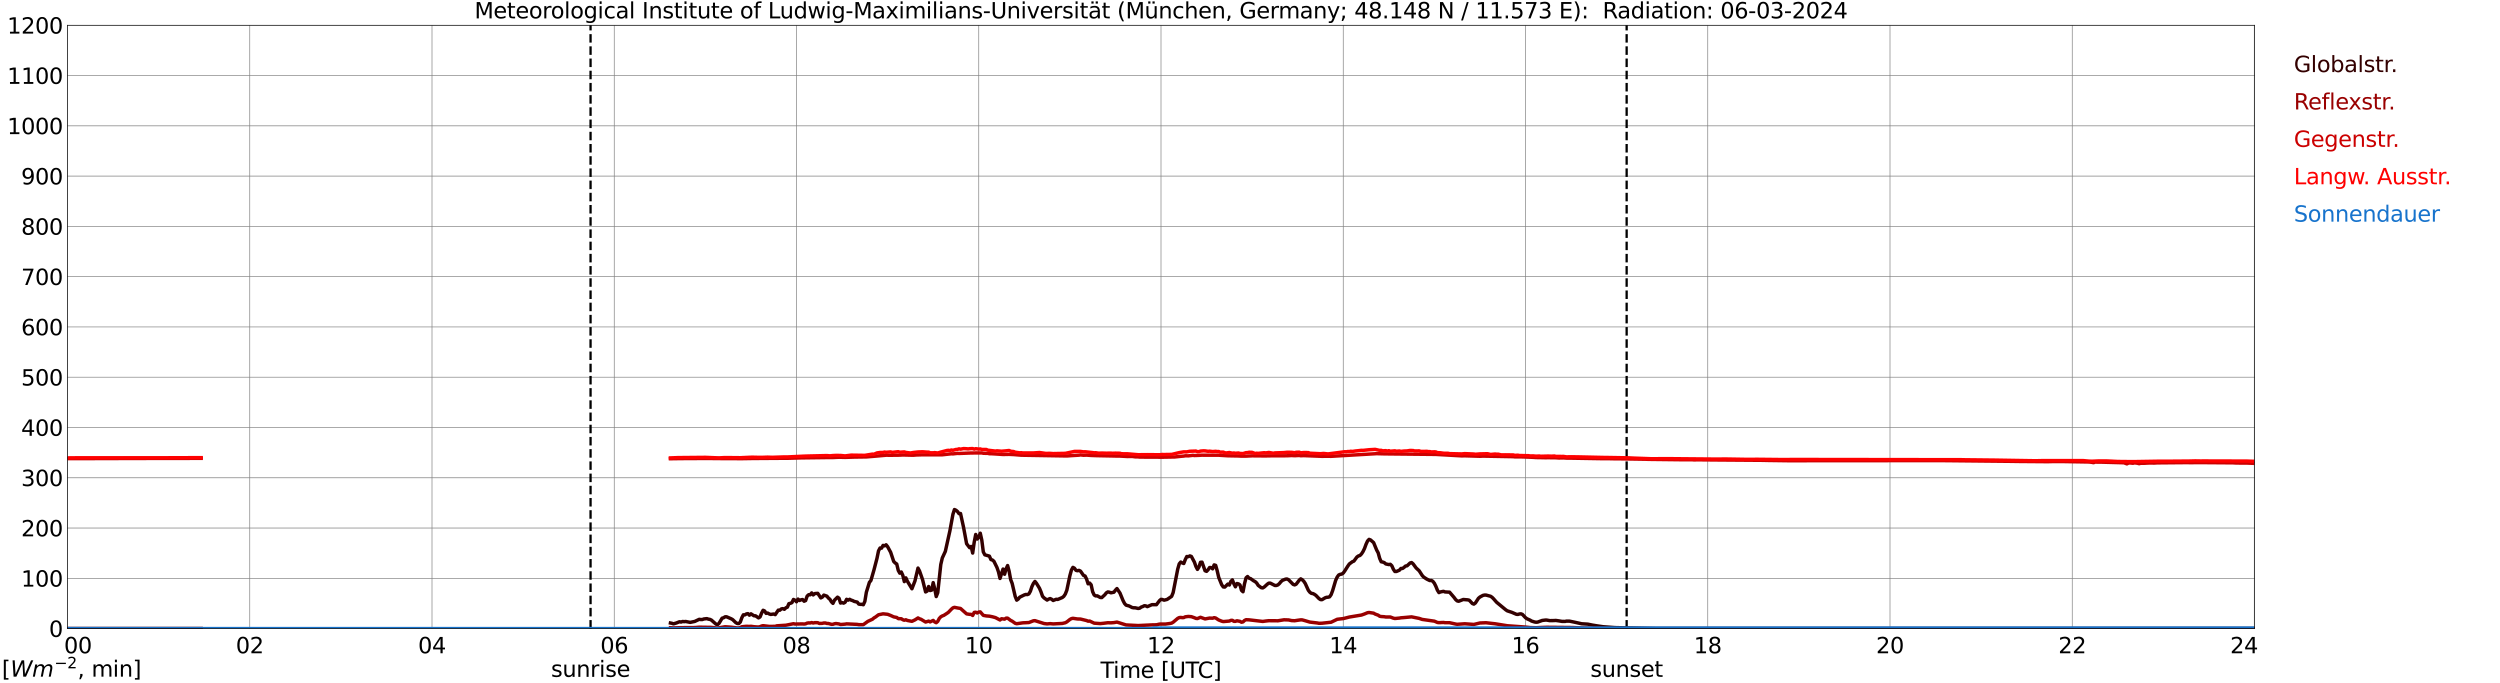 <?xml version="1.0" encoding="utf-8" standalone="no"?>
<!DOCTYPE svg PUBLIC "-//W3C//DTD SVG 1.1//EN"
  "http://www.w3.org/Graphics/SVG/1.1/DTD/svg11.dtd">
<svg xmlns:xlink="http://www.w3.org/1999/xlink" width="1085.4pt" height="296.64pt" viewBox="0 0 1085.4 296.64" xmlns="http://www.w3.org/2000/svg" version="1.1">
 <defs>
  <style type="text/css">*{stroke-linejoin: round; stroke-linecap: butt}</style>
 </defs>
 <g id="figure_1">
  <g id="patch_1">
   <path d="M 0 296.64 
L 1085.4 296.64 
L 1085.4 0 
L 0 0 
z
" style="fill: #ffffff"/>
  </g>
  <g id="axes_1">
   <g id="patch_2">
    <path d="M 29.306 272.909 
L 978.814 272.909 
L 978.814 10.976 
L 29.306 10.976 
z
" style="fill: #ffffff"/>
   </g>
   <g id="patch_3">
    <path d="M 978.814 272.909 
L 978.814 272.909 
L 978.814 10.976 
L 978.814 10.976 
z
" clip-path="url(#pe7b565fdb4)" style="fill: #d3d3d3; opacity: 0.25; stroke: #d3d3d3; stroke-linejoin: miter"/>
   </g>
   <g id="matplotlib.axis_1">
    <g id="xtick_1">
     <g id="line2d_1">
      <path d="M 29.306 272.909 
L 29.306 10.976 
" clip-path="url(#pe7b565fdb4)" style="fill: none; stroke: #808080; stroke-width: 0.3; stroke-linecap: square"/>
     </g>
     <g id="line2d_2"/>
     <g id="text_1">
      <!--    00 -->
      <g transform="translate(18.733 283.627) scale(0.095 -0.095)">
       <defs>
        <path id="DejaVuSans-20" transform="scale(0.016)"/>
        <path id="DejaVuSans-30" d="M 2034 4250 
Q 1547 4250 1301 3770 
Q 1056 3291 1056 2328 
Q 1056 1369 1301 889 
Q 1547 409 2034 409 
Q 2525 409 2770 889 
Q 3016 1369 3016 2328 
Q 3016 3291 2770 3770 
Q 2525 4250 2034 4250 
z
M 2034 4750 
Q 2819 4750 3233 4129 
Q 3647 3509 3647 2328 
Q 3647 1150 3233 529 
Q 2819 -91 2034 -91 
Q 1250 -91 836 529 
Q 422 1150 422 2328 
Q 422 3509 836 4129 
Q 1250 4750 2034 4750 
z
" transform="scale(0.016)"/>
       </defs>
       <use xlink:href="#DejaVuSans-20"/>
       <use xlink:href="#DejaVuSans-20" transform="translate(31.787 0)"/>
       <use xlink:href="#DejaVuSans-20" transform="translate(63.574 0)"/>
       <use xlink:href="#DejaVuSans-30" transform="translate(95.361 0)"/>
       <use xlink:href="#DejaVuSans-30" transform="translate(158.984 0)"/>
      </g>
     </g>
    </g>
    <g id="xtick_2">
     <g id="line2d_3">
      <path d="M 108.431 272.909 
L 108.431 10.976 
" clip-path="url(#pe7b565fdb4)" style="fill: none; stroke: #808080; stroke-width: 0.3; stroke-linecap: square"/>
     </g>
     <g id="line2d_4"/>
     <g id="text_2">
      <!-- 02 -->
      <g transform="translate(102.387 283.627) scale(0.095 -0.095)">
       <defs>
        <path id="DejaVuSans-32" d="M 1228 531 
L 3431 531 
L 3431 0 
L 469 0 
L 469 531 
Q 828 903 1448 1529 
Q 2069 2156 2228 2338 
Q 2531 2678 2651 2914 
Q 2772 3150 2772 3378 
Q 2772 3750 2511 3984 
Q 2250 4219 1831 4219 
Q 1534 4219 1204 4116 
Q 875 4013 500 3803 
L 500 4441 
Q 881 4594 1212 4672 
Q 1544 4750 1819 4750 
Q 2544 4750 2975 4387 
Q 3406 4025 3406 3419 
Q 3406 3131 3298 2873 
Q 3191 2616 2906 2266 
Q 2828 2175 2409 1742 
Q 1991 1309 1228 531 
z
" transform="scale(0.016)"/>
       </defs>
       <use xlink:href="#DejaVuSans-30"/>
       <use xlink:href="#DejaVuSans-32" transform="translate(63.623 0)"/>
      </g>
     </g>
    </g>
    <g id="xtick_3">
     <g id="line2d_5">
      <path d="M 187.557 272.909 
L 187.557 10.976 
" clip-path="url(#pe7b565fdb4)" style="fill: none; stroke: #808080; stroke-width: 0.3; stroke-linecap: square"/>
     </g>
     <g id="line2d_6"/>
     <g id="text_3">
      <!-- 04 -->
      <g transform="translate(181.513 283.627) scale(0.095 -0.095)">
       <defs>
        <path id="DejaVuSans-34" d="M 2419 4116 
L 825 1625 
L 2419 1625 
L 2419 4116 
z
M 2253 4666 
L 3047 4666 
L 3047 1625 
L 3713 1625 
L 3713 1100 
L 3047 1100 
L 3047 0 
L 2419 0 
L 2419 1100 
L 313 1100 
L 313 1709 
L 2253 4666 
z
" transform="scale(0.016)"/>
       </defs>
       <use xlink:href="#DejaVuSans-30"/>
       <use xlink:href="#DejaVuSans-34" transform="translate(63.623 0)"/>
      </g>
     </g>
    </g>
    <g id="xtick_4">
     <g id="line2d_7">
      <path d="M 266.683 272.909 
L 266.683 10.976 
" clip-path="url(#pe7b565fdb4)" style="fill: none; stroke: #808080; stroke-width: 0.3; stroke-linecap: square"/>
     </g>
     <g id="line2d_8"/>
     <g id="text_4">
      <!-- 06 -->
      <g transform="translate(260.638 283.627) scale(0.095 -0.095)">
       <defs>
        <path id="DejaVuSans-36" d="M 2113 2584 
Q 1688 2584 1439 2293 
Q 1191 2003 1191 1497 
Q 1191 994 1439 701 
Q 1688 409 2113 409 
Q 2538 409 2786 701 
Q 3034 994 3034 1497 
Q 3034 2003 2786 2293 
Q 2538 2584 2113 2584 
z
M 3366 4563 
L 3366 3988 
Q 3128 4100 2886 4159 
Q 2644 4219 2406 4219 
Q 1781 4219 1451 3797 
Q 1122 3375 1075 2522 
Q 1259 2794 1537 2939 
Q 1816 3084 2150 3084 
Q 2853 3084 3261 2657 
Q 3669 2231 3669 1497 
Q 3669 778 3244 343 
Q 2819 -91 2113 -91 
Q 1303 -91 875 529 
Q 447 1150 447 2328 
Q 447 3434 972 4092 
Q 1497 4750 2381 4750 
Q 2619 4750 2861 4703 
Q 3103 4656 3366 4563 
z
" transform="scale(0.016)"/>
       </defs>
       <use xlink:href="#DejaVuSans-30"/>
       <use xlink:href="#DejaVuSans-36" transform="translate(63.623 0)"/>
      </g>
     </g>
    </g>
    <g id="xtick_5">
     <g id="line2d_9">
      <path d="M 345.808 272.909 
L 345.808 10.976 
" clip-path="url(#pe7b565fdb4)" style="fill: none; stroke: #808080; stroke-width: 0.3; stroke-linecap: square"/>
     </g>
     <g id="line2d_10"/>
     <g id="text_5">
      <!-- 08 -->
      <g transform="translate(339.764 283.627) scale(0.095 -0.095)">
       <defs>
        <path id="DejaVuSans-38" d="M 2034 2216 
Q 1584 2216 1326 1975 
Q 1069 1734 1069 1313 
Q 1069 891 1326 650 
Q 1584 409 2034 409 
Q 2484 409 2743 651 
Q 3003 894 3003 1313 
Q 3003 1734 2745 1975 
Q 2488 2216 2034 2216 
z
M 1403 2484 
Q 997 2584 770 2862 
Q 544 3141 544 3541 
Q 544 4100 942 4425 
Q 1341 4750 2034 4750 
Q 2731 4750 3128 4425 
Q 3525 4100 3525 3541 
Q 3525 3141 3298 2862 
Q 3072 2584 2669 2484 
Q 3125 2378 3379 2068 
Q 3634 1759 3634 1313 
Q 3634 634 3220 271 
Q 2806 -91 2034 -91 
Q 1263 -91 848 271 
Q 434 634 434 1313 
Q 434 1759 690 2068 
Q 947 2378 1403 2484 
z
M 1172 3481 
Q 1172 3119 1398 2916 
Q 1625 2713 2034 2713 
Q 2441 2713 2670 2916 
Q 2900 3119 2900 3481 
Q 2900 3844 2670 4047 
Q 2441 4250 2034 4250 
Q 1625 4250 1398 4047 
Q 1172 3844 1172 3481 
z
" transform="scale(0.016)"/>
       </defs>
       <use xlink:href="#DejaVuSans-30"/>
       <use xlink:href="#DejaVuSans-38" transform="translate(63.623 0)"/>
      </g>
     </g>
    </g>
    <g id="xtick_6">
     <g id="line2d_11">
      <path d="M 424.934 272.909 
L 424.934 10.976 
" clip-path="url(#pe7b565fdb4)" style="fill: none; stroke: #808080; stroke-width: 0.3; stroke-linecap: square"/>
     </g>
     <g id="line2d_12"/>
     <g id="text_6">
      <!-- 10 -->
      <g transform="translate(418.89 283.627) scale(0.095 -0.095)">
       <defs>
        <path id="DejaVuSans-31" d="M 794 531 
L 1825 531 
L 1825 4091 
L 703 3866 
L 703 4441 
L 1819 4666 
L 2450 4666 
L 2450 531 
L 3481 531 
L 3481 0 
L 794 0 
L 794 531 
z
" transform="scale(0.016)"/>
       </defs>
       <use xlink:href="#DejaVuSans-31"/>
       <use xlink:href="#DejaVuSans-30" transform="translate(63.623 0)"/>
      </g>
     </g>
    </g>
    <g id="xtick_7">
     <g id="line2d_13">
      <path d="M 504.06 272.909 
L 504.06 10.976 
" clip-path="url(#pe7b565fdb4)" style="fill: none; stroke: #808080; stroke-width: 0.3; stroke-linecap: square"/>
     </g>
     <g id="line2d_14"/>
     <g id="text_7">
      <!-- 12 -->
      <g transform="translate(498.015 283.627) scale(0.095 -0.095)">
       <use xlink:href="#DejaVuSans-31"/>
       <use xlink:href="#DejaVuSans-32" transform="translate(63.623 0)"/>
      </g>
     </g>
    </g>
    <g id="xtick_8">
     <g id="line2d_15">
      <path d="M 583.185 272.909 
L 583.185 10.976 
" clip-path="url(#pe7b565fdb4)" style="fill: none; stroke: #808080; stroke-width: 0.3; stroke-linecap: square"/>
     </g>
     <g id="line2d_16"/>
     <g id="text_8">
      <!-- 14 -->
      <g transform="translate(577.141 283.627) scale(0.095 -0.095)">
       <use xlink:href="#DejaVuSans-31"/>
       <use xlink:href="#DejaVuSans-34" transform="translate(63.623 0)"/>
      </g>
     </g>
    </g>
    <g id="xtick_9">
     <g id="line2d_17">
      <path d="M 662.311 272.909 
L 662.311 10.976 
" clip-path="url(#pe7b565fdb4)" style="fill: none; stroke: #808080; stroke-width: 0.3; stroke-linecap: square"/>
     </g>
     <g id="line2d_18"/>
     <g id="text_9">
      <!-- 16 -->
      <g transform="translate(656.267 283.627) scale(0.095 -0.095)">
       <use xlink:href="#DejaVuSans-31"/>
       <use xlink:href="#DejaVuSans-36" transform="translate(63.623 0)"/>
      </g>
     </g>
    </g>
    <g id="xtick_10">
     <g id="line2d_19">
      <path d="M 741.437 272.909 
L 741.437 10.976 
" clip-path="url(#pe7b565fdb4)" style="fill: none; stroke: #808080; stroke-width: 0.3; stroke-linecap: square"/>
     </g>
     <g id="line2d_20"/>
     <g id="text_10">
      <!-- 18 -->
      <g transform="translate(735.392 283.627) scale(0.095 -0.095)">
       <use xlink:href="#DejaVuSans-31"/>
       <use xlink:href="#DejaVuSans-38" transform="translate(63.623 0)"/>
      </g>
     </g>
    </g>
    <g id="xtick_11">
     <g id="line2d_21">
      <path d="M 820.562 272.909 
L 820.562 10.976 
" clip-path="url(#pe7b565fdb4)" style="fill: none; stroke: #808080; stroke-width: 0.3; stroke-linecap: square"/>
     </g>
     <g id="line2d_22"/>
     <g id="text_11">
      <!-- 20 -->
      <g transform="translate(814.518 283.627) scale(0.095 -0.095)">
       <use xlink:href="#DejaVuSans-32"/>
       <use xlink:href="#DejaVuSans-30" transform="translate(63.623 0)"/>
      </g>
     </g>
    </g>
    <g id="xtick_12">
     <g id="line2d_23">
      <path d="M 899.688 272.909 
L 899.688 10.976 
" clip-path="url(#pe7b565fdb4)" style="fill: none; stroke: #808080; stroke-width: 0.3; stroke-linecap: square"/>
     </g>
     <g id="line2d_24"/>
     <g id="text_12">
      <!-- 22 -->
      <g transform="translate(893.644 283.627) scale(0.095 -0.095)">
       <use xlink:href="#DejaVuSans-32"/>
       <use xlink:href="#DejaVuSans-32" transform="translate(63.623 0)"/>
      </g>
     </g>
    </g>
    <g id="xtick_13">
     <g id="line2d_25">
      <path d="M 978.814 272.909 
L 978.814 10.976 
" clip-path="url(#pe7b565fdb4)" style="fill: none; stroke: #808080; stroke-width: 0.3; stroke-linecap: square"/>
     </g>
     <g id="line2d_26"/>
     <g id="text_13">
      <!-- 24    -->
      <g transform="translate(968.241 283.627) scale(0.095 -0.095)">
       <use xlink:href="#DejaVuSans-32"/>
       <use xlink:href="#DejaVuSans-34" transform="translate(63.623 0)"/>
       <use xlink:href="#DejaVuSans-20" transform="translate(127.246 0)"/>
       <use xlink:href="#DejaVuSans-20" transform="translate(159.033 0)"/>
       <use xlink:href="#DejaVuSans-20" transform="translate(190.82 0)"/>
      </g>
     </g>
    </g>
    <g id="text_14">
     <!-- Time [UTC] -->
     <g transform="translate(477.806 294.322) scale(0.095 -0.095)">
      <defs>
       <path id="DejaVuSans-54" d="M -19 4666 
L 3928 4666 
L 3928 4134 
L 2272 4134 
L 2272 0 
L 1638 0 
L 1638 4134 
L -19 4134 
L -19 4666 
z
" transform="scale(0.016)"/>
       <path id="DejaVuSans-69" d="M 603 3500 
L 1178 3500 
L 1178 0 
L 603 0 
L 603 3500 
z
M 603 4863 
L 1178 4863 
L 1178 4134 
L 603 4134 
L 603 4863 
z
" transform="scale(0.016)"/>
       <path id="DejaVuSans-6d" d="M 3328 2828 
Q 3544 3216 3844 3400 
Q 4144 3584 4550 3584 
Q 5097 3584 5394 3201 
Q 5691 2819 5691 2113 
L 5691 0 
L 5113 0 
L 5113 2094 
Q 5113 2597 4934 2840 
Q 4756 3084 4391 3084 
Q 3944 3084 3684 2787 
Q 3425 2491 3425 1978 
L 3425 0 
L 2847 0 
L 2847 2094 
Q 2847 2600 2669 2842 
Q 2491 3084 2119 3084 
Q 1678 3084 1418 2786 
Q 1159 2488 1159 1978 
L 1159 0 
L 581 0 
L 581 3500 
L 1159 3500 
L 1159 2956 
Q 1356 3278 1631 3431 
Q 1906 3584 2284 3584 
Q 2666 3584 2933 3390 
Q 3200 3197 3328 2828 
z
" transform="scale(0.016)"/>
       <path id="DejaVuSans-65" d="M 3597 1894 
L 3597 1613 
L 953 1613 
Q 991 1019 1311 708 
Q 1631 397 2203 397 
Q 2534 397 2845 478 
Q 3156 559 3463 722 
L 3463 178 
Q 3153 47 2828 -22 
Q 2503 -91 2169 -91 
Q 1331 -91 842 396 
Q 353 884 353 1716 
Q 353 2575 817 3079 
Q 1281 3584 2069 3584 
Q 2775 3584 3186 3129 
Q 3597 2675 3597 1894 
z
M 3022 2063 
Q 3016 2534 2758 2815 
Q 2500 3097 2075 3097 
Q 1594 3097 1305 2825 
Q 1016 2553 972 2059 
L 3022 2063 
z
" transform="scale(0.016)"/>
       <path id="DejaVuSans-5b" d="M 550 4863 
L 1875 4863 
L 1875 4416 
L 1125 4416 
L 1125 -397 
L 1875 -397 
L 1875 -844 
L 550 -844 
L 550 4863 
z
" transform="scale(0.016)"/>
       <path id="DejaVuSans-55" d="M 556 4666 
L 1191 4666 
L 1191 1831 
Q 1191 1081 1462 751 
Q 1734 422 2344 422 
Q 2950 422 3222 751 
Q 3494 1081 3494 1831 
L 3494 4666 
L 4128 4666 
L 4128 1753 
Q 4128 841 3676 375 
Q 3225 -91 2344 -91 
Q 1459 -91 1007 375 
Q 556 841 556 1753 
L 556 4666 
z
" transform="scale(0.016)"/>
       <path id="DejaVuSans-43" d="M 4122 4306 
L 4122 3641 
Q 3803 3938 3442 4084 
Q 3081 4231 2675 4231 
Q 1875 4231 1450 3742 
Q 1025 3253 1025 2328 
Q 1025 1406 1450 917 
Q 1875 428 2675 428 
Q 3081 428 3442 575 
Q 3803 722 4122 1019 
L 4122 359 
Q 3791 134 3420 21 
Q 3050 -91 2638 -91 
Q 1578 -91 968 557 
Q 359 1206 359 2328 
Q 359 3453 968 4101 
Q 1578 4750 2638 4750 
Q 3056 4750 3426 4639 
Q 3797 4528 4122 4306 
z
" transform="scale(0.016)"/>
       <path id="DejaVuSans-5d" d="M 1947 4863 
L 1947 -844 
L 622 -844 
L 622 -397 
L 1369 -397 
L 1369 4416 
L 622 4416 
L 622 4863 
L 1947 4863 
z
" transform="scale(0.016)"/>
      </defs>
      <use xlink:href="#DejaVuSans-54"/>
      <use xlink:href="#DejaVuSans-69" transform="translate(57.959 0)"/>
      <use xlink:href="#DejaVuSans-6d" transform="translate(85.742 0)"/>
      <use xlink:href="#DejaVuSans-65" transform="translate(183.154 0)"/>
      <use xlink:href="#DejaVuSans-20" transform="translate(244.678 0)"/>
      <use xlink:href="#DejaVuSans-5b" transform="translate(276.465 0)"/>
      <use xlink:href="#DejaVuSans-55" transform="translate(315.479 0)"/>
      <use xlink:href="#DejaVuSans-54" transform="translate(388.672 0)"/>
      <use xlink:href="#DejaVuSans-43" transform="translate(443.881 0)"/>
      <use xlink:href="#DejaVuSans-5d" transform="translate(513.705 0)"/>
     </g>
    </g>
   </g>
   <g id="matplotlib.axis_2">
    <g id="ytick_1">
     <g id="line2d_27">
      <path d="M 29.306 272.909 
L 978.814 272.909 
" clip-path="url(#pe7b565fdb4)" style="fill: none; stroke: #808080; stroke-width: 0.3; stroke-linecap: square"/>
     </g>
     <g id="line2d_28"/>
     <g id="text_15">
      <!-- 0 -->
      <g transform="translate(21.261 276.518) scale(0.095 -0.095)">
       <use xlink:href="#DejaVuSans-30"/>
      </g>
     </g>
    </g>
    <g id="ytick_2">
     <g id="line2d_29">
      <path d="M 29.306 251.081 
L 978.814 251.081 
" clip-path="url(#pe7b565fdb4)" style="fill: none; stroke: #808080; stroke-width: 0.3; stroke-linecap: square"/>
     </g>
     <g id="line2d_30"/>
     <g id="text_16">
      <!-- 100 -->
      <g transform="translate(9.173 254.69) scale(0.095 -0.095)">
       <use xlink:href="#DejaVuSans-31"/>
       <use xlink:href="#DejaVuSans-30" transform="translate(63.623 0)"/>
       <use xlink:href="#DejaVuSans-30" transform="translate(127.246 0)"/>
      </g>
     </g>
    </g>
    <g id="ytick_3">
     <g id="line2d_31">
      <path d="M 29.306 229.253 
L 978.814 229.253 
" clip-path="url(#pe7b565fdb4)" style="fill: none; stroke: #808080; stroke-width: 0.3; stroke-linecap: square"/>
     </g>
     <g id="line2d_32"/>
     <g id="text_17">
      <!-- 200 -->
      <g transform="translate(9.173 232.863) scale(0.095 -0.095)">
       <use xlink:href="#DejaVuSans-32"/>
       <use xlink:href="#DejaVuSans-30" transform="translate(63.623 0)"/>
       <use xlink:href="#DejaVuSans-30" transform="translate(127.246 0)"/>
      </g>
     </g>
    </g>
    <g id="ytick_4">
     <g id="line2d_33">
      <path d="M 29.306 207.426 
L 978.814 207.426 
" clip-path="url(#pe7b565fdb4)" style="fill: none; stroke: #808080; stroke-width: 0.3; stroke-linecap: square"/>
     </g>
     <g id="line2d_34"/>
     <g id="text_18">
      <!-- 300 -->
      <g transform="translate(9.173 211.035) scale(0.095 -0.095)">
       <defs>
        <path id="DejaVuSans-33" d="M 2597 2516 
Q 3050 2419 3304 2112 
Q 3559 1806 3559 1356 
Q 3559 666 3084 287 
Q 2609 -91 1734 -91 
Q 1441 -91 1130 -33 
Q 819 25 488 141 
L 488 750 
Q 750 597 1062 519 
Q 1375 441 1716 441 
Q 2309 441 2620 675 
Q 2931 909 2931 1356 
Q 2931 1769 2642 2001 
Q 2353 2234 1838 2234 
L 1294 2234 
L 1294 2753 
L 1863 2753 
Q 2328 2753 2575 2939 
Q 2822 3125 2822 3475 
Q 2822 3834 2567 4026 
Q 2313 4219 1838 4219 
Q 1578 4219 1281 4162 
Q 984 4106 628 3988 
L 628 4550 
Q 988 4650 1302 4700 
Q 1616 4750 1894 4750 
Q 2613 4750 3031 4423 
Q 3450 4097 3450 3541 
Q 3450 3153 3228 2886 
Q 3006 2619 2597 2516 
z
" transform="scale(0.016)"/>
       </defs>
       <use xlink:href="#DejaVuSans-33"/>
       <use xlink:href="#DejaVuSans-30" transform="translate(63.623 0)"/>
       <use xlink:href="#DejaVuSans-30" transform="translate(127.246 0)"/>
      </g>
     </g>
    </g>
    <g id="ytick_5">
     <g id="line2d_35">
      <path d="M 29.306 185.598 
L 978.814 185.598 
" clip-path="url(#pe7b565fdb4)" style="fill: none; stroke: #808080; stroke-width: 0.3; stroke-linecap: square"/>
     </g>
     <g id="line2d_36"/>
     <g id="text_19">
      <!-- 400 -->
      <g transform="translate(9.173 189.207) scale(0.095 -0.095)">
       <use xlink:href="#DejaVuSans-34"/>
       <use xlink:href="#DejaVuSans-30" transform="translate(63.623 0)"/>
       <use xlink:href="#DejaVuSans-30" transform="translate(127.246 0)"/>
      </g>
     </g>
    </g>
    <g id="ytick_6">
     <g id="line2d_37">
      <path d="M 29.306 163.77 
L 978.814 163.77 
" clip-path="url(#pe7b565fdb4)" style="fill: none; stroke: #808080; stroke-width: 0.3; stroke-linecap: square"/>
     </g>
     <g id="line2d_38"/>
     <g id="text_20">
      <!-- 500 -->
      <g transform="translate(9.173 167.379) scale(0.095 -0.095)">
       <defs>
        <path id="DejaVuSans-35" d="M 691 4666 
L 3169 4666 
L 3169 4134 
L 1269 4134 
L 1269 2991 
Q 1406 3038 1543 3061 
Q 1681 3084 1819 3084 
Q 2600 3084 3056 2656 
Q 3513 2228 3513 1497 
Q 3513 744 3044 326 
Q 2575 -91 1722 -91 
Q 1428 -91 1123 -41 
Q 819 9 494 109 
L 494 744 
Q 775 591 1075 516 
Q 1375 441 1709 441 
Q 2250 441 2565 725 
Q 2881 1009 2881 1497 
Q 2881 1984 2565 2268 
Q 2250 2553 1709 2553 
Q 1456 2553 1204 2497 
Q 953 2441 691 2322 
L 691 4666 
z
" transform="scale(0.016)"/>
       </defs>
       <use xlink:href="#DejaVuSans-35"/>
       <use xlink:href="#DejaVuSans-30" transform="translate(63.623 0)"/>
       <use xlink:href="#DejaVuSans-30" transform="translate(127.246 0)"/>
      </g>
     </g>
    </g>
    <g id="ytick_7">
     <g id="line2d_39">
      <path d="M 29.306 141.942 
L 978.814 141.942 
" clip-path="url(#pe7b565fdb4)" style="fill: none; stroke: #808080; stroke-width: 0.3; stroke-linecap: square"/>
     </g>
     <g id="line2d_40"/>
     <g id="text_21">
      <!-- 600 -->
      <g transform="translate(9.173 145.551) scale(0.095 -0.095)">
       <use xlink:href="#DejaVuSans-36"/>
       <use xlink:href="#DejaVuSans-30" transform="translate(63.623 0)"/>
       <use xlink:href="#DejaVuSans-30" transform="translate(127.246 0)"/>
      </g>
     </g>
    </g>
    <g id="ytick_8">
     <g id="line2d_41">
      <path d="M 29.306 120.114 
L 978.814 120.114 
" clip-path="url(#pe7b565fdb4)" style="fill: none; stroke: #808080; stroke-width: 0.3; stroke-linecap: square"/>
     </g>
     <g id="line2d_42"/>
     <g id="text_22">
      <!-- 700 -->
      <g transform="translate(9.173 123.724) scale(0.095 -0.095)">
       <defs>
        <path id="DejaVuSans-37" d="M 525 4666 
L 3525 4666 
L 3525 4397 
L 1831 0 
L 1172 0 
L 2766 4134 
L 525 4134 
L 525 4666 
z
" transform="scale(0.016)"/>
       </defs>
       <use xlink:href="#DejaVuSans-37"/>
       <use xlink:href="#DejaVuSans-30" transform="translate(63.623 0)"/>
       <use xlink:href="#DejaVuSans-30" transform="translate(127.246 0)"/>
      </g>
     </g>
    </g>
    <g id="ytick_9">
     <g id="line2d_43">
      <path d="M 29.306 98.287 
L 978.814 98.287 
" clip-path="url(#pe7b565fdb4)" style="fill: none; stroke: #808080; stroke-width: 0.3; stroke-linecap: square"/>
     </g>
     <g id="line2d_44"/>
     <g id="text_23">
      <!-- 800 -->
      <g transform="translate(9.173 101.896) scale(0.095 -0.095)">
       <use xlink:href="#DejaVuSans-38"/>
       <use xlink:href="#DejaVuSans-30" transform="translate(63.623 0)"/>
       <use xlink:href="#DejaVuSans-30" transform="translate(127.246 0)"/>
      </g>
     </g>
    </g>
    <g id="ytick_10">
     <g id="line2d_45">
      <path d="M 29.306 76.459 
L 978.814 76.459 
" clip-path="url(#pe7b565fdb4)" style="fill: none; stroke: #808080; stroke-width: 0.3; stroke-linecap: square"/>
     </g>
     <g id="line2d_46"/>
     <g id="text_24">
      <!-- 900 -->
      <g transform="translate(9.173 80.068) scale(0.095 -0.095)">
       <defs>
        <path id="DejaVuSans-39" d="M 703 97 
L 703 672 
Q 941 559 1184 500 
Q 1428 441 1663 441 
Q 2288 441 2617 861 
Q 2947 1281 2994 2138 
Q 2813 1869 2534 1725 
Q 2256 1581 1919 1581 
Q 1219 1581 811 2004 
Q 403 2428 403 3163 
Q 403 3881 828 4315 
Q 1253 4750 1959 4750 
Q 2769 4750 3195 4129 
Q 3622 3509 3622 2328 
Q 3622 1225 3098 567 
Q 2575 -91 1691 -91 
Q 1453 -91 1209 -44 
Q 966 3 703 97 
z
M 1959 2075 
Q 2384 2075 2632 2365 
Q 2881 2656 2881 3163 
Q 2881 3666 2632 3958 
Q 2384 4250 1959 4250 
Q 1534 4250 1286 3958 
Q 1038 3666 1038 3163 
Q 1038 2656 1286 2365 
Q 1534 2075 1959 2075 
z
" transform="scale(0.016)"/>
       </defs>
       <use xlink:href="#DejaVuSans-39"/>
       <use xlink:href="#DejaVuSans-30" transform="translate(63.623 0)"/>
       <use xlink:href="#DejaVuSans-30" transform="translate(127.246 0)"/>
      </g>
     </g>
    </g>
    <g id="ytick_11">
     <g id="line2d_47">
      <path d="M 29.306 54.631 
L 978.814 54.631 
" clip-path="url(#pe7b565fdb4)" style="fill: none; stroke: #808080; stroke-width: 0.3; stroke-linecap: square"/>
     </g>
     <g id="line2d_48"/>
     <g id="text_25">
      <!-- 1000 -->
      <g transform="translate(3.128 58.24) scale(0.095 -0.095)">
       <use xlink:href="#DejaVuSans-31"/>
       <use xlink:href="#DejaVuSans-30" transform="translate(63.623 0)"/>
       <use xlink:href="#DejaVuSans-30" transform="translate(127.246 0)"/>
       <use xlink:href="#DejaVuSans-30" transform="translate(190.869 0)"/>
      </g>
     </g>
    </g>
    <g id="ytick_12">
     <g id="line2d_49">
      <path d="M 29.306 32.803 
L 978.814 32.803 
" clip-path="url(#pe7b565fdb4)" style="fill: none; stroke: #808080; stroke-width: 0.3; stroke-linecap: square"/>
     </g>
     <g id="line2d_50"/>
     <g id="text_26">
      <!-- 1100 -->
      <g transform="translate(3.128 36.413) scale(0.095 -0.095)">
       <use xlink:href="#DejaVuSans-31"/>
       <use xlink:href="#DejaVuSans-31" transform="translate(63.623 0)"/>
       <use xlink:href="#DejaVuSans-30" transform="translate(127.246 0)"/>
       <use xlink:href="#DejaVuSans-30" transform="translate(190.869 0)"/>
      </g>
     </g>
    </g>
    <g id="ytick_13">
     <g id="line2d_51">
      <path d="M 29.306 10.976 
L 978.814 10.976 
" clip-path="url(#pe7b565fdb4)" style="fill: none; stroke: #808080; stroke-width: 0.3; stroke-linecap: square"/>
     </g>
     <g id="line2d_52"/>
     <g id="text_27">
      <!-- 1200 -->
      <g transform="translate(3.128 14.585) scale(0.095 -0.095)">
       <use xlink:href="#DejaVuSans-31"/>
       <use xlink:href="#DejaVuSans-32" transform="translate(63.623 0)"/>
       <use xlink:href="#DejaVuSans-30" transform="translate(127.246 0)"/>
       <use xlink:href="#DejaVuSans-30" transform="translate(190.869 0)"/>
      </g>
     </g>
    </g>
   </g>
   <g id="line2d_53">
    <path d="M 256.396 272.909 
L 256.396 10.976 
" clip-path="url(#pe7b565fdb4)" style="fill: none; stroke-dasharray: 3.7,1.6; stroke-dashoffset: 0; stroke: #000000"/>
   </g>
   <g id="line2d_54">
    <path d="M 706.226 272.909 
L 706.226 10.976 
" clip-path="url(#pe7b565fdb4)" style="fill: none; stroke-dasharray: 3.7,1.6; stroke-dashoffset: 0; stroke: #000000"/>
   </g>
   <g id="line2d_55">
    <path d="M 29.306 272.909 
L 87.331 272.909 
M 291.08 270.492 
L 291.739 270.615 
L 292.399 270.857 
L 293.717 270.451 
L 295.036 269.925 
L 295.696 270.086 
L 296.355 269.822 
L 297.014 269.905 
L 297.674 269.822 
L 299.652 270.209 
L 301.63 269.803 
L 303.608 268.871 
L 304.267 268.993 
L 304.927 268.971 
L 305.586 268.729 
L 306.905 268.587 
L 307.564 268.81 
L 308.224 268.912 
L 308.883 269.235 
L 310.861 270.979 
L 311.521 271.202 
L 312.18 270.615 
L 313.499 268.404 
L 314.158 268.203 
L 314.818 267.777 
L 315.477 267.797 
L 317.455 268.648 
L 318.114 269.032 
L 319.433 270.309 
L 320.093 270.695 
L 320.752 270.735 
L 321.411 270.067 
L 322.071 268.203 
L 322.73 266.926 
L 323.39 266.965 
L 324.049 266.539 
L 324.708 266.419 
L 325.368 267.087 
L 326.027 266.5 
L 327.346 267.351 
L 328.005 267.351 
L 329.324 268.262 
L 329.983 267.858 
L 330.643 266.216 
L 331.302 264.959 
L 331.961 265.243 
L 332.621 266.297 
L 333.28 266.155 
L 333.94 266.539 
L 334.599 266.762 
L 335.918 266.581 
L 336.577 266.845 
L 337.896 264.898 
L 338.555 264.939 
L 339.215 264.372 
L 339.874 264.23 
L 340.533 264.533 
L 341.193 263.885 
L 341.852 263.601 
L 342.512 262.082 
L 343.171 261.94 
L 343.83 261.635 
L 344.49 260.257 
L 345.149 260.58 
L 345.808 261.27 
L 346.468 260.096 
L 347.127 260.703 
L 347.787 260.419 
L 348.446 260.297 
L 349.105 261.028 
L 349.765 260.744 
L 350.424 258.819 
L 351.083 258.21 
L 351.743 258.23 
L 352.402 257.42 
L 353.062 258.291 
L 353.721 257.704 
L 355.04 257.603 
L 356.359 259.587 
L 357.018 259.245 
L 357.677 258.372 
L 358.996 258.819 
L 359.655 259.648 
L 360.315 260.196 
L 360.974 261.29 
L 361.634 261.96 
L 362.293 260.58 
L 363.612 259.264 
L 364.271 259.729 
L 364.93 261.818 
L 365.59 261.615 
L 366.249 261.857 
L 366.909 261.493 
L 367.568 260.196 
L 368.227 260.561 
L 368.887 260.196 
L 369.546 260.561 
L 370.206 260.764 
L 370.865 261.109 
L 372.184 261.412 
L 372.843 262.263 
L 373.502 262.386 
L 374.162 262.386 
L 374.821 262.547 
L 375.481 261.109 
L 376.14 257.116 
L 377.459 252.84 
L 378.118 252.028 
L 379.437 247.449 
L 380.756 242.38 
L 381.415 239.178 
L 382.074 237.923 
L 382.734 237.984 
L 383.393 236.788 
L 384.053 236.991 
L 384.712 236.524 
L 385.371 237.356 
L 386.69 239.787 
L 388.009 243.76 
L 388.668 244.428 
L 389.328 244.875 
L 389.987 247.652 
L 390.646 248.846 
L 391.306 248.339 
L 391.965 249.8 
L 392.624 252.515 
L 393.284 250.893 
L 393.943 252.332 
L 395.921 255.617 
L 397.24 252.212 
L 398.559 246.637 
L 399.218 247.875 
L 400.537 251.644 
L 401.856 256.994 
L 402.515 256.63 
L 403.175 254.643 
L 403.834 256.385 
L 404.493 256.204 
L 405.153 252.96 
L 405.812 255.575 
L 406.471 259 
L 407.131 257.319 
L 408.45 245.098 
L 409.109 242.239 
L 410.428 239.381 
L 412.406 230.465 
L 413.725 223.27 
L 414.384 221.223 
L 415.043 221.526 
L 415.703 222.074 
L 416.362 223.006 
L 417.022 222.945 
L 418.34 228.965 
L 419.659 236.059 
L 420.978 237.781 
L 421.637 237.253 
L 422.297 240.113 
L 422.956 235.409 
L 423.615 232.045 
L 424.275 234.031 
L 424.934 233.2 
L 425.593 231.497 
L 426.253 234.498 
L 426.912 239.604 
L 427.572 240.881 
L 429.55 241.448 
L 430.209 242.928 
L 430.869 243.131 
L 431.528 243.699 
L 432.847 246.395 
L 433.506 248.32 
L 434.165 251.138 
L 435.484 247.063 
L 436.144 249.313 
L 436.803 246.962 
L 437.462 245.543 
L 438.122 247.995 
L 438.781 251.603 
L 439.44 253.305 
L 440.759 258.939 
L 441.419 260.561 
L 442.078 260.096 
L 442.737 259.264 
L 444.716 258.291 
L 445.375 258.088 
L 446.034 258.149 
L 446.694 257.865 
L 447.353 256.691 
L 448.012 254.683 
L 448.672 253.286 
L 449.331 252.434 
L 449.991 253.244 
L 451.309 255.414 
L 451.969 256.994 
L 452.628 258.878 
L 453.287 259.587 
L 454.606 260.522 
L 455.266 260.116 
L 455.925 259.871 
L 456.584 260.177 
L 457.244 260.703 
L 458.563 260.177 
L 459.222 260.257 
L 461.2 259.426 
L 461.859 258.9 
L 462.519 257.907 
L 463.178 256.224 
L 464.497 249.942 
L 465.156 247.53 
L 465.816 246.334 
L 466.475 246.678 
L 467.134 247.61 
L 467.794 247.794 
L 468.453 247.63 
L 469.113 247.955 
L 470.431 249.839 
L 471.091 250.084 
L 471.75 251.422 
L 472.409 253.467 
L 473.069 253.144 
L 473.728 253.892 
L 474.388 256.913 
L 475.047 258.332 
L 475.706 258.736 
L 476.366 258.677 
L 477.685 259.406 
L 478.344 259.445 
L 479.663 258.23 
L 480.322 257.4 
L 480.981 256.994 
L 481.641 257.095 
L 482.3 257.378 
L 483.619 257.116 
L 484.278 256.224 
L 484.938 255.534 
L 486.256 257.501 
L 487.575 260.722 
L 488.235 261.999 
L 488.894 262.731 
L 490.213 263.095 
L 491.532 263.763 
L 492.191 263.885 
L 492.85 263.885 
L 494.169 264.169 
L 494.828 264.047 
L 495.488 263.56 
L 496.147 263.337 
L 496.807 262.973 
L 497.466 263.054 
L 498.125 263.379 
L 500.103 262.528 
L 502.082 262.528 
L 503.4 260.783 
L 504.06 260.216 
L 504.719 260.297 
L 505.379 260.58 
L 506.697 260.257 
L 508.675 258.919 
L 509.335 257.258 
L 511.313 247.124 
L 511.972 244.814 
L 512.632 244.024 
L 513.291 244.408 
L 513.95 244.651 
L 514.61 242.928 
L 515.269 241.612 
L 515.929 241.693 
L 516.588 241.348 
L 517.247 241.59 
L 518.566 244.063 
L 519.226 245.949 
L 519.885 247.204 
L 520.544 246.15 
L 521.204 244.125 
L 521.863 244.063 
L 523.182 247.794 
L 523.841 248.056 
L 524.501 247.368 
L 525.16 246.395 
L 525.819 246.414 
L 526.479 246.962 
L 527.138 245.26 
L 527.797 245.463 
L 528.457 247.813 
L 529.116 250.671 
L 530.435 253.914 
L 531.094 254.825 
L 531.754 254.886 
L 533.073 253.589 
L 533.732 253.995 
L 534.391 252.415 
L 535.051 251.764 
L 535.71 253.489 
L 536.369 254.766 
L 537.029 253.347 
L 537.688 253.489 
L 538.348 253.954 
L 539.007 256.304 
L 539.666 256.913 
L 540.326 253.408 
L 540.985 250.874 
L 541.644 250.306 
L 542.304 251.035 
L 542.963 251.219 
L 544.282 252.17 
L 544.941 252.515 
L 545.601 253.124 
L 546.26 254.157 
L 547.579 255.15 
L 548.238 255.25 
L 548.898 254.846 
L 550.216 253.631 
L 550.876 253.163 
L 551.535 253.183 
L 553.513 254.198 
L 554.173 254.176 
L 554.832 253.934 
L 555.491 253.325 
L 556.151 252.515 
L 556.81 251.948 
L 558.129 251.441 
L 558.788 251.38 
L 559.448 251.705 
L 561.426 253.711 
L 562.085 253.934 
L 562.745 253.631 
L 564.063 251.906 
L 564.723 251.319 
L 565.382 251.705 
L 566.042 252.354 
L 566.701 253.347 
L 568.02 256.265 
L 568.679 257.116 
L 569.338 257.603 
L 569.998 257.704 
L 570.657 258.029 
L 571.317 258.494 
L 572.635 259.871 
L 573.295 260.319 
L 573.954 260.358 
L 575.273 259.568 
L 575.932 259.325 
L 576.592 259.284 
L 577.251 259.122 
L 577.91 258.19 
L 578.57 256.427 
L 579.889 251.989 
L 580.548 250.548 
L 581.207 249.638 
L 581.867 249.354 
L 582.526 249.252 
L 583.185 248.787 
L 583.845 247.875 
L 585.164 245.786 
L 585.823 244.854 
L 587.142 243.882 
L 587.801 243.618 
L 589.12 241.835 
L 589.779 241.368 
L 590.439 241.165 
L 591.098 240.497 
L 591.757 239.484 
L 592.417 238.126 
L 593.076 236.321 
L 593.736 234.883 
L 594.395 234.173 
L 595.054 234.437 
L 596.373 235.592 
L 597.692 238.814 
L 598.351 240.03 
L 599.011 242.442 
L 599.67 243.902 
L 600.329 244.024 
L 600.989 244.266 
L 601.648 244.834 
L 602.967 245.118 
L 603.626 244.995 
L 604.286 245.644 
L 604.945 247.143 
L 605.604 248.117 
L 606.264 248.117 
L 607.582 247.549 
L 608.242 246.801 
L 608.901 246.82 
L 609.561 246.353 
L 610.22 245.746 
L 610.879 245.666 
L 612.198 244.428 
L 612.858 244.247 
L 613.517 244.814 
L 614.836 246.598 
L 616.154 247.813 
L 617.473 249.861 
L 618.133 250.57 
L 619.451 251.422 
L 620.77 252.07 
L 621.429 251.989 
L 622.089 252.393 
L 622.748 253.244 
L 623.408 254.582 
L 624.067 256.243 
L 624.726 257.278 
L 625.386 256.994 
L 626.705 256.73 
L 627.364 256.994 
L 629.342 257.095 
L 631.32 259.406 
L 631.98 260.297 
L 632.639 260.886 
L 633.298 261.048 
L 635.276 260.277 
L 637.255 260.439 
L 637.914 260.602 
L 639.233 262.021 
L 639.892 262.283 
L 640.552 261.798 
L 641.87 259.771 
L 642.53 259.203 
L 643.848 258.494 
L 644.508 258.352 
L 645.167 258.352 
L 647.145 258.878 
L 647.805 259.325 
L 648.464 259.993 
L 649.783 261.493 
L 653.739 264.756 
L 654.399 265.201 
L 656.377 265.852 
L 658.355 266.703 
L 659.014 266.762 
L 659.674 266.561 
L 660.333 266.5 
L 660.992 266.762 
L 662.311 268.181 
L 662.97 268.648 
L 664.289 269.235 
L 664.949 269.641 
L 666.267 270.047 
L 666.927 270.148 
L 667.586 270.086 
L 669.564 269.377 
L 670.883 269.216 
L 671.542 269.216 
L 672.861 269.458 
L 674.18 269.438 
L 675.499 269.377 
L 676.817 269.56 
L 678.136 269.783 
L 679.455 269.803 
L 680.114 269.661 
L 681.433 269.68 
L 683.411 270.086 
L 686.708 270.816 
L 689.346 270.979 
L 691.324 271.383 
L 693.302 271.708 
L 695.939 272.092 
L 701.215 272.479 
L 719.018 272.909 
L 978.154 272.909 
L 978.154 272.909 
" clip-path="url(#pe7b565fdb4)" style="fill: none; stroke: #330000; stroke-width: 1.5; stroke-linecap: square"/>
   </g>
   <g id="line2d_56">
    <path d="M 29.306 272.909 
L 87.331 272.909 
M 291.08 272.54 
L 292.399 272.621 
L 295.696 272.498 
L 301.63 272.459 
L 303.608 272.298 
L 308.883 272.378 
L 310.861 272.621 
L 311.521 272.662 
L 314.818 272.114 
L 317.455 272.298 
L 320.093 272.64 
L 320.752 272.601 
L 321.411 272.44 
L 322.071 272.114 
L 324.049 271.911 
L 325.368 271.972 
L 326.027 271.911 
L 327.346 272.095 
L 328.665 272.195 
L 329.324 272.215 
L 329.983 272.073 
L 330.643 271.789 
L 331.302 271.647 
L 333.94 271.953 
L 336.577 271.931 
L 337.236 271.708 
L 339.874 271.527 
L 341.193 271.446 
L 344.49 270.796 
L 345.149 270.938 
L 348.446 270.879 
L 349.105 270.938 
L 349.765 270.837 
L 350.424 270.534 
L 351.083 270.431 
L 351.743 270.473 
L 352.402 270.289 
L 353.062 270.492 
L 353.721 270.331 
L 355.04 270.351 
L 355.699 270.676 
L 357.018 270.634 
L 357.677 270.473 
L 358.337 270.473 
L 358.996 270.676 
L 359.655 270.695 
L 360.974 271.06 
L 361.634 271.04 
L 362.293 270.818 
L 362.952 270.715 
L 364.271 270.898 
L 364.93 271.141 
L 366.909 270.979 
L 367.568 270.857 
L 372.184 271.08 
L 372.843 271.202 
L 374.821 271.202 
L 376.799 269.763 
L 378.777 268.851 
L 379.437 268.283 
L 380.096 267.899 
L 381.415 266.906 
L 383.393 266.5 
L 385.371 266.703 
L 386.69 267.21 
L 388.009 267.819 
L 389.328 268.08 
L 389.987 268.587 
L 391.306 268.628 
L 391.965 269.054 
L 392.624 269.296 
L 393.284 269.074 
L 393.943 269.377 
L 395.921 269.763 
L 397.24 269.135 
L 398.559 268.283 
L 399.218 268.648 
L 399.878 268.871 
L 401.856 270.067 
L 403.175 269.661 
L 403.834 270.006 
L 405.153 269.357 
L 405.812 270.028 
L 406.471 270.351 
L 407.131 269.783 
L 407.79 268.506 
L 408.45 267.797 
L 409.109 267.413 
L 409.768 267.168 
L 411.087 266.317 
L 411.746 265.852 
L 413.065 264.475 
L 413.725 263.907 
L 414.384 263.682 
L 415.703 263.946 
L 417.022 264.169 
L 419.659 266.52 
L 420.978 266.723 
L 421.637 266.723 
L 422.297 267.21 
L 422.956 265.891 
L 423.615 265.791 
L 424.275 266.136 
L 424.934 265.73 
L 425.593 265.649 
L 426.912 267.168 
L 428.231 267.413 
L 429.55 267.513 
L 430.869 267.777 
L 432.187 268.142 
L 434.165 269.176 
L 434.825 268.628 
L 436.144 268.812 
L 436.803 268.364 
L 437.462 268.364 
L 438.781 269.357 
L 439.44 269.683 
L 440.759 270.615 
L 441.419 270.796 
L 444.056 270.412 
L 445.375 270.351 
L 446.694 270.289 
L 448.672 269.519 
L 449.331 269.46 
L 453.287 270.715 
L 454.606 270.879 
L 455.925 270.757 
L 457.244 270.879 
L 461.2 270.676 
L 462.519 270.37 
L 463.178 270.006 
L 464.497 268.954 
L 465.156 268.587 
L 465.816 268.445 
L 467.794 268.729 
L 469.113 268.77 
L 471.75 269.419 
L 472.409 269.702 
L 473.069 269.622 
L 475.047 270.554 
L 477.685 270.737 
L 479.003 270.615 
L 480.981 270.37 
L 482.3 270.412 
L 483.619 270.311 
L 484.938 270.086 
L 488.894 271.324 
L 494.169 271.588 
L 500.103 271.304 
L 502.082 271.263 
L 503.4 270.96 
L 504.719 270.938 
L 506.038 270.938 
L 508.016 270.676 
L 508.675 270.534 
L 509.335 270.148 
L 511.313 268.467 
L 511.972 268.142 
L 512.632 268.061 
L 513.291 268.161 
L 513.95 268.122 
L 514.61 267.797 
L 515.929 267.635 
L 517.247 267.736 
L 518.566 268.203 
L 519.226 268.486 
L 519.885 268.548 
L 521.204 268 
L 523.182 268.709 
L 525.16 268.345 
L 526.479 268.406 
L 527.138 268.161 
L 527.797 268.325 
L 529.116 269.176 
L 530.435 269.702 
L 531.094 269.864 
L 533.732 269.641 
L 534.391 269.338 
L 535.051 269.318 
L 535.71 269.763 
L 536.369 269.763 
L 537.029 269.519 
L 538.348 269.763 
L 539.007 270.148 
L 539.666 270.006 
L 540.326 269.377 
L 540.985 269.054 
L 542.304 269.115 
L 548.238 269.803 
L 549.557 269.622 
L 550.876 269.48 
L 554.832 269.519 
L 557.47 269.093 
L 559.448 269.154 
L 560.766 269.438 
L 562.085 269.499 
L 563.404 269.296 
L 564.723 269.115 
L 565.382 269.135 
L 566.701 269.499 
L 568.679 270.086 
L 571.976 270.473 
L 572.635 270.615 
L 573.954 270.573 
L 577.91 270.148 
L 580.548 268.871 
L 581.867 268.709 
L 583.185 268.567 
L 585.823 267.899 
L 591.098 267.026 
L 592.417 266.561 
L 593.736 266.013 
L 594.395 265.913 
L 596.373 266.216 
L 597.032 266.601 
L 598.351 267.087 
L 599.011 267.554 
L 599.67 267.677 
L 600.989 267.757 
L 601.648 267.878 
L 603.626 267.878 
L 604.945 268.386 
L 605.604 268.528 
L 607.582 268.345 
L 608.242 268.222 
L 609.561 268.122 
L 612.858 267.819 
L 616.154 268.486 
L 617.473 268.932 
L 622.748 269.683 
L 624.067 270.25 
L 624.726 270.331 
L 626.705 270.25 
L 627.364 270.351 
L 629.342 270.351 
L 631.98 270.938 
L 632.639 271.04 
L 635.936 270.818 
L 639.892 271.101 
L 642.53 270.473 
L 645.167 270.37 
L 649.123 270.818 
L 654.399 271.669 
L 662.311 272.237 
L 664.289 272.459 
L 666.927 272.54 
L 668.246 272.459 
L 671.542 272.337 
L 676.158 272.378 
L 682.752 272.44 
L 685.389 272.581 
L 696.599 272.843 
L 697.918 272.824 
L 699.236 272.909 
L 978.154 272.909 
L 978.154 272.909 
" clip-path="url(#pe7b565fdb4)" style="fill: none; stroke: #990000; stroke-width: 1.5; stroke-linecap: square"/>
   </g>
   <g id="line2d_57">
    <path d="M 29.306 199.094 
L 33.262 199.116 
L 60.297 199.041 
L 74.144 199.024 
L 87.331 198.998 
M 291.08 199.166 
L 295.696 199.1 
L 306.905 199.044 
L 314.158 199.107 
L 318.114 199.098 
L 321.411 199.144 
L 326.686 199.057 
L 332.621 199.015 
L 342.512 198.948 
L 347.787 198.799 
L 359.655 198.642 
L 361.634 198.644 
L 364.271 198.513 
L 366.909 198.579 
L 370.865 198.452 
L 376.14 198.378 
L 380.756 197.996 
L 384.712 197.64 
L 386.69 197.66 
L 390.646 197.612 
L 391.965 197.533 
L 395.262 197.618 
L 396.581 197.636 
L 397.899 197.529 
L 399.878 197.474 
L 409.109 197.448 
L 413.065 197.018 
L 413.725 197.062 
L 415.703 196.833 
L 416.362 196.876 
L 417.681 196.824 
L 421.637 196.671 
L 426.253 196.634 
L 426.912 196.791 
L 428.89 196.833 
L 429.55 196.99 
L 430.869 197.014 
L 435.484 197.317 
L 438.122 197.263 
L 440.1 197.356 
L 443.397 197.631 
L 463.178 197.965 
L 465.156 197.817 
L 468.453 197.618 
L 469.113 197.505 
L 470.431 197.653 
L 471.75 197.599 
L 473.728 197.743 
L 476.366 197.834 
L 482.96 197.965 
L 484.278 197.996 
L 486.256 198.018 
L 489.553 198.201 
L 491.532 198.166 
L 492.85 198.347 
L 494.169 198.371 
L 494.828 198.45 
L 496.147 198.456 
L 502.741 198.483 
L 504.06 198.509 
L 509.994 198.402 
L 512.632 198.12 
L 513.95 198.011 
L 514.61 197.887 
L 515.929 197.913 
L 517.907 197.684 
L 518.566 197.771 
L 520.544 197.695 
L 521.863 197.618 
L 529.116 197.638 
L 533.073 197.885 
L 537.688 197.972 
L 539.007 198.046 
L 540.985 198.035 
L 543.623 197.902 
L 549.557 197.954 
L 550.876 197.911 
L 555.491 197.891 
L 558.788 197.876 
L 560.766 197.773 
L 562.085 197.85 
L 564.063 197.743 
L 564.723 197.865 
L 566.042 197.81 
L 573.954 198.12 
L 575.932 198.09 
L 577.91 198.116 
L 579.889 198.002 
L 597.692 196.963 
L 600.989 197.049 
L 603.626 197.079 
L 623.408 197.287 
L 634.617 197.924 
L 635.936 197.893 
L 642.53 198.096 
L 643.848 198.031 
L 657.036 198.271 
L 657.695 198.367 
L 659.674 198.343 
L 661.652 198.395 
L 665.608 198.557 
L 666.927 198.657 
L 668.246 198.668 
L 670.883 198.725 
L 672.202 198.712 
L 673.521 198.723 
L 675.499 198.749 
L 676.817 198.843 
L 678.796 198.801 
L 680.114 198.897 
L 681.433 198.9 
L 695.28 199.133 
L 698.577 199.144 
L 700.555 199.183 
L 703.852 199.21 
L 714.402 199.38 
L 715.721 199.43 
L 730.887 199.609 
L 732.865 199.611 
L 734.843 199.611 
L 735.502 199.674 
L 736.821 199.626 
L 740.118 199.653 
L 744.074 199.69 
L 765.174 199.849 
L 767.812 199.908 
L 776.384 200.028 
L 802.1 200.006 
L 841.003 199.974 
L 844.959 199.993 
L 872.653 200.281 
L 876.61 200.34 
L 889.138 200.441 
L 891.116 200.386 
L 895.072 200.373 
L 906.941 200.58 
L 908.26 200.731 
L 908.919 200.884 
L 909.579 200.622 
L 912.216 200.644 
L 922.107 200.914 
L 923.426 201.395 
L 924.085 201.043 
L 924.745 200.993 
L 926.063 201.128 
L 926.723 200.949 
L 928.041 201.119 
L 928.701 201.325 
L 929.36 201.141 
L 930.679 201.141 
L 933.316 201.008 
L 935.295 201.045 
L 936.613 200.96 
L 946.504 200.868 
L 949.142 200.849 
L 951.12 200.868 
L 955.076 200.84 
L 958.373 200.86 
L 969.582 200.943 
L 970.901 201.028 
L 975.517 201.05 
L 978.154 201.15 
L 978.154 201.15 
" clip-path="url(#pe7b565fdb4)" style="fill: none; stroke: #cc0000; stroke-width: 1.5; stroke-linecap: square"/>
   </g>
   <g id="line2d_58">
    <path d="M 29.306 198.81 
L 34.581 198.745 
L 38.537 198.762 
L 41.834 198.751 
L 70.847 198.747 
L 73.484 198.74 
L 87.331 198.692 
M 291.08 198.801 
L 294.377 198.673 
L 306.246 198.561 
L 312.18 198.799 
L 314.158 198.681 
L 317.455 198.679 
L 321.411 198.718 
L 325.368 198.539 
L 326.686 198.489 
L 328.005 198.529 
L 330.643 198.566 
L 333.28 198.472 
L 335.258 198.544 
L 340.533 198.371 
L 341.852 198.382 
L 349.105 198.035 
L 351.083 197.974 
L 358.996 197.791 
L 360.315 197.9 
L 361.634 197.773 
L 362.952 197.717 
L 364.93 197.734 
L 366.909 197.93 
L 369.546 197.601 
L 375.481 197.686 
L 378.777 197.153 
L 379.437 197.21 
L 380.756 196.638 
L 382.074 196.44 
L 383.393 196.424 
L 384.053 196.263 
L 384.712 196.363 
L 386.69 196.2 
L 387.349 196.405 
L 389.987 196.099 
L 390.646 196.335 
L 392.624 196.197 
L 393.284 196.413 
L 395.262 196.664 
L 396.581 196.44 
L 398.559 196.221 
L 400.537 196.141 
L 402.515 196.296 
L 403.175 196.289 
L 403.834 196.573 
L 405.153 196.597 
L 405.812 196.503 
L 407.131 196.664 
L 408.45 196.269 
L 411.087 195.586 
L 411.746 195.508 
L 412.406 195.61 
L 413.065 195.355 
L 413.725 195.501 
L 415.043 195.132 
L 415.703 195.11 
L 416.362 194.851 
L 417.022 195.012 
L 418.34 194.755 
L 419.659 194.822 
L 420.318 194.903 
L 420.978 194.8 
L 422.297 194.75 
L 422.956 194.997 
L 423.615 194.798 
L 424.934 194.988 
L 425.593 194.909 
L 426.253 195.132 
L 428.231 195.145 
L 428.89 195.453 
L 432.187 195.837 
L 432.847 195.728 
L 434.825 195.894 
L 436.803 195.728 
L 438.122 195.58 
L 438.781 195.909 
L 440.1 196.04 
L 440.759 196.33 
L 442.737 196.597 
L 443.397 196.536 
L 444.056 196.651 
L 445.375 196.634 
L 448.672 196.64 
L 451.309 196.464 
L 453.947 196.835 
L 455.925 196.826 
L 457.244 196.924 
L 462.519 196.819 
L 466.475 195.986 
L 469.113 195.986 
L 470.431 196.173 
L 471.091 196.136 
L 473.069 196.354 
L 474.388 196.492 
L 475.047 196.588 
L 475.706 196.551 
L 477.025 196.745 
L 478.344 196.693 
L 480.322 196.752 
L 482.3 196.719 
L 482.96 196.789 
L 484.278 196.739 
L 486.256 196.78 
L 486.916 196.998 
L 489.553 197.025 
L 494.169 197.42 
L 498.125 197.38 
L 503.4 197.433 
L 504.719 197.311 
L 505.379 197.356 
L 506.697 197.304 
L 508.675 197.287 
L 511.972 196.499 
L 513.95 196.167 
L 515.269 196.175 
L 516.588 195.918 
L 519.226 195.831 
L 519.885 196.101 
L 520.544 196.075 
L 521.204 195.842 
L 522.522 195.728 
L 523.182 195.75 
L 524.501 195.953 
L 525.16 195.881 
L 526.479 196.042 
L 527.797 195.942 
L 528.457 196.04 
L 529.116 196.018 
L 529.776 196.32 
L 531.094 196.282 
L 531.754 196.564 
L 532.413 196.647 
L 533.732 196.466 
L 535.051 196.75 
L 535.71 196.664 
L 536.369 196.787 
L 537.688 196.675 
L 538.348 196.854 
L 539.666 196.924 
L 540.985 196.516 
L 541.644 196.507 
L 542.304 196.352 
L 543.623 196.4 
L 544.941 196.881 
L 545.601 196.763 
L 546.26 196.819 
L 548.898 196.547 
L 549.557 196.638 
L 550.876 196.431 
L 552.854 196.778 
L 553.513 196.623 
L 557.47 196.492 
L 558.788 196.354 
L 560.766 196.374 
L 562.085 196.553 
L 562.745 196.368 
L 564.063 196.304 
L 564.723 196.588 
L 566.042 196.472 
L 568.02 196.488 
L 568.679 196.763 
L 573.295 196.981 
L 574.613 196.861 
L 576.592 197.066 
L 583.845 196.121 
L 584.504 196.156 
L 585.164 196.029 
L 585.823 196.036 
L 586.482 195.92 
L 587.142 195.997 
L 588.46 195.798 
L 589.779 195.667 
L 591.098 195.503 
L 591.757 195.538 
L 594.395 195.254 
L 596.373 195.139 
L 597.032 195.093 
L 599.011 195.536 
L 599.67 195.51 
L 600.329 195.741 
L 601.648 195.643 
L 602.307 195.857 
L 602.967 195.649 
L 603.626 195.903 
L 605.604 195.724 
L 606.264 195.903 
L 607.582 195.8 
L 608.242 195.968 
L 609.561 195.811 
L 610.879 195.769 
L 612.198 195.56 
L 613.517 195.606 
L 614.176 195.787 
L 616.154 195.75 
L 616.814 195.964 
L 618.792 195.966 
L 619.451 195.933 
L 620.111 196.071 
L 620.77 196.062 
L 621.429 196.219 
L 622.748 196.158 
L 623.408 196.213 
L 624.067 196.518 
L 625.386 196.575 
L 626.705 196.767 
L 628.023 196.793 
L 628.683 196.793 
L 629.342 196.944 
L 634.617 197.073 
L 635.936 196.942 
L 639.892 197.11 
L 640.552 197.221 
L 642.53 197.062 
L 645.827 196.979 
L 647.145 197.304 
L 649.123 197.116 
L 649.783 197.206 
L 650.442 197.177 
L 651.761 197.494 
L 653.739 197.466 
L 657.036 197.52 
L 657.695 197.697 
L 659.014 197.629 
L 659.674 197.756 
L 663.63 197.843 
L 664.289 197.95 
L 665.608 197.928 
L 666.927 198.05 
L 668.246 197.981 
L 668.905 198.085 
L 672.202 198.002 
L 673.521 198.053 
L 674.839 197.981 
L 675.499 198.142 
L 678.136 198.166 
L 678.796 198.153 
L 680.114 198.352 
L 682.092 198.306 
L 685.389 198.358 
L 695.939 198.594 
L 697.258 198.607 
L 707.149 198.773 
L 709.127 198.88 
L 717.04 199.166 
L 723.633 199.12 
L 744.734 199.308 
L 749.349 199.279 
L 757.921 199.419 
L 763.196 199.404 
L 772.428 199.498 
L 775.725 199.498 
L 780.34 199.482 
L 851.553 199.576 
L 853.531 199.62 
L 856.169 199.646 
L 866.06 199.755 
L 881.225 200.002 
L 883.863 200.035 
L 887.16 199.965 
L 904.304 199.958 
L 906.941 200.194 
L 908.26 200.244 
L 910.898 200.124 
L 914.854 200.129 
L 916.173 200.187 
L 919.469 200.351 
L 926.063 200.419 
L 937.273 200.231 
L 940.57 200.24 
L 950.46 200.163 
L 953.098 200.094 
L 955.076 200.131 
L 958.373 200.129 
L 975.517 200.179 
L 976.836 200.227 
L 978.154 200.259 
L 978.154 200.259 
" clip-path="url(#pe7b565fdb4)" style="fill: none; stroke: #ff0000; stroke-width: 1.5; stroke-linecap: square"/>
   </g>
   <g id="line2d_59">
    <path d="M 29.306 272.909 
L 500.103 272.909 
L 500.763 272.691 
L 978.154 272.691 
L 978.154 272.691 
" clip-path="url(#pe7b565fdb4)" style="fill: none; stroke: #1773cc; stroke-width: 1.5; stroke-linecap: square"/>
   </g>
   <g id="patch_4">
    <path d="M 29.306 272.909 
L 29.306 10.976 
" style="fill: none; stroke: #000000; stroke-width: 0.3; stroke-linejoin: miter; stroke-linecap: square"/>
   </g>
   <g id="patch_5">
    <path d="M 978.814 272.909 
L 978.814 10.976 
" style="fill: none; stroke: #000000; stroke-width: 0.3; stroke-linejoin: miter; stroke-linecap: square"/>
   </g>
   <g id="patch_6">
    <path d="M 29.306 272.909 
L 978.814 272.909 
" style="fill: none; stroke: #000000; stroke-width: 0.3; stroke-linejoin: miter; stroke-linecap: square"/>
   </g>
   <g id="patch_7">
    <path d="M 29.306 10.976 
L 978.814 10.976 
" style="fill: none; stroke: #000000; stroke-width: 0.3; stroke-linejoin: miter; stroke-linecap: square"/>
   </g>
   <g id="text_28">
    <!-- sunrise -->
    <g transform="translate(239.232 293.863) scale(0.095 -0.095)">
     <defs>
      <path id="DejaVuSans-73" d="M 2834 3397 
L 2834 2853 
Q 2591 2978 2328 3040 
Q 2066 3103 1784 3103 
Q 1356 3103 1142 2972 
Q 928 2841 928 2578 
Q 928 2378 1081 2264 
Q 1234 2150 1697 2047 
L 1894 2003 
Q 2506 1872 2764 1633 
Q 3022 1394 3022 966 
Q 3022 478 2636 193 
Q 2250 -91 1575 -91 
Q 1294 -91 989 -36 
Q 684 19 347 128 
L 347 722 
Q 666 556 975 473 
Q 1284 391 1588 391 
Q 1994 391 2212 530 
Q 2431 669 2431 922 
Q 2431 1156 2273 1281 
Q 2116 1406 1581 1522 
L 1381 1569 
Q 847 1681 609 1914 
Q 372 2147 372 2553 
Q 372 3047 722 3315 
Q 1072 3584 1716 3584 
Q 2034 3584 2315 3537 
Q 2597 3491 2834 3397 
z
" transform="scale(0.016)"/>
      <path id="DejaVuSans-75" d="M 544 1381 
L 544 3500 
L 1119 3500 
L 1119 1403 
Q 1119 906 1312 657 
Q 1506 409 1894 409 
Q 2359 409 2629 706 
Q 2900 1003 2900 1516 
L 2900 3500 
L 3475 3500 
L 3475 0 
L 2900 0 
L 2900 538 
Q 2691 219 2414 64 
Q 2138 -91 1772 -91 
Q 1169 -91 856 284 
Q 544 659 544 1381 
z
M 1991 3584 
L 1991 3584 
z
" transform="scale(0.016)"/>
      <path id="DejaVuSans-6e" d="M 3513 2113 
L 3513 0 
L 2938 0 
L 2938 2094 
Q 2938 2591 2744 2837 
Q 2550 3084 2163 3084 
Q 1697 3084 1428 2787 
Q 1159 2491 1159 1978 
L 1159 0 
L 581 0 
L 581 3500 
L 1159 3500 
L 1159 2956 
Q 1366 3272 1645 3428 
Q 1925 3584 2291 3584 
Q 2894 3584 3203 3211 
Q 3513 2838 3513 2113 
z
" transform="scale(0.016)"/>
      <path id="DejaVuSans-72" d="M 2631 2963 
Q 2534 3019 2420 3045 
Q 2306 3072 2169 3072 
Q 1681 3072 1420 2755 
Q 1159 2438 1159 1844 
L 1159 0 
L 581 0 
L 581 3500 
L 1159 3500 
L 1159 2956 
Q 1341 3275 1631 3429 
Q 1922 3584 2338 3584 
Q 2397 3584 2469 3576 
Q 2541 3569 2628 3553 
L 2631 2963 
z
" transform="scale(0.016)"/>
     </defs>
     <use xlink:href="#DejaVuSans-73"/>
     <use xlink:href="#DejaVuSans-75" transform="translate(52.1 0)"/>
     <use xlink:href="#DejaVuSans-6e" transform="translate(115.479 0)"/>
     <use xlink:href="#DejaVuSans-72" transform="translate(178.857 0)"/>
     <use xlink:href="#DejaVuSans-69" transform="translate(219.971 0)"/>
     <use xlink:href="#DejaVuSans-73" transform="translate(247.754 0)"/>
     <use xlink:href="#DejaVuSans-65" transform="translate(299.854 0)"/>
    </g>
   </g>
   <g id="text_29">
    <!-- sunset -->
    <g transform="translate(690.471 293.863) scale(0.095 -0.095)">
     <defs>
      <path id="DejaVuSans-74" d="M 1172 4494 
L 1172 3500 
L 2356 3500 
L 2356 3053 
L 1172 3053 
L 1172 1153 
Q 1172 725 1289 603 
Q 1406 481 1766 481 
L 2356 481 
L 2356 0 
L 1766 0 
Q 1100 0 847 248 
Q 594 497 594 1153 
L 594 3053 
L 172 3053 
L 172 3500 
L 594 3500 
L 594 4494 
L 1172 4494 
z
" transform="scale(0.016)"/>
     </defs>
     <use xlink:href="#DejaVuSans-73"/>
     <use xlink:href="#DejaVuSans-75" transform="translate(52.1 0)"/>
     <use xlink:href="#DejaVuSans-6e" transform="translate(115.479 0)"/>
     <use xlink:href="#DejaVuSans-73" transform="translate(178.857 0)"/>
     <use xlink:href="#DejaVuSans-65" transform="translate(230.957 0)"/>
     <use xlink:href="#DejaVuSans-74" transform="translate(292.48 0)"/>
    </g>
   </g>
   <g id="text_30">
    <!-- [$Wm^{-2}$, min] -->
    <g transform="translate(0.821 293.863) scale(0.095 -0.095)">
     <defs>
      <path id="DejaVuSans-Oblique-57" d="M 616 4666 
L 1228 4666 
L 1453 697 
L 3213 4666 
L 3916 4666 
L 4147 697 
L 5888 4666 
L 6528 4666 
L 4453 0 
L 3659 0 
L 3444 3891 
L 1697 0 
L 903 0 
L 616 4666 
z
" transform="scale(0.016)"/>
      <path id="DejaVuSans-Oblique-6d" d="M 5747 2113 
L 5338 0 
L 4763 0 
L 5166 2094 
Q 5191 2228 5203 2325 
Q 5216 2422 5216 2491 
Q 5216 2772 5059 2928 
Q 4903 3084 4622 3084 
Q 4203 3084 3875 2770 
Q 3547 2456 3450 1953 
L 3066 0 
L 2491 0 
L 2900 2094 
Q 2925 2209 2937 2307 
Q 2950 2406 2950 2484 
Q 2950 2769 2794 2926 
Q 2638 3084 2363 3084 
Q 1938 3084 1609 2770 
Q 1281 2456 1184 1953 
L 800 0 
L 225 0 
L 909 3500 
L 1484 3500 
L 1375 2956 
Q 1609 3263 1923 3423 
Q 2238 3584 2597 3584 
Q 2978 3584 3223 3384 
Q 3469 3184 3519 2828 
Q 3781 3197 4126 3390 
Q 4472 3584 4856 3584 
Q 5306 3584 5551 3325 
Q 5797 3066 5797 2591 
Q 5797 2488 5784 2364 
Q 5772 2241 5747 2113 
z
" transform="scale(0.016)"/>
      <path id="DejaVuSans-2212" d="M 678 2272 
L 4684 2272 
L 4684 1741 
L 678 1741 
L 678 2272 
z
" transform="scale(0.016)"/>
      <path id="DejaVuSans-2c" d="M 750 794 
L 1409 794 
L 1409 256 
L 897 -744 
L 494 -744 
L 750 256 
L 750 794 
z
" transform="scale(0.016)"/>
     </defs>
     <use xlink:href="#DejaVuSans-5b" transform="translate(0 0.766)"/>
     <use xlink:href="#DejaVuSans-Oblique-57" transform="translate(39.014 0.766)"/>
     <use xlink:href="#DejaVuSans-Oblique-6d" transform="translate(137.891 0.766)"/>
     <use xlink:href="#DejaVuSans-2212" transform="translate(239.953 39.047) scale(0.7)"/>
     <use xlink:href="#DejaVuSans-32" transform="translate(298.605 39.047) scale(0.7)"/>
     <use xlink:href="#DejaVuSans-2c" transform="translate(345.875 0.766)"/>
     <use xlink:href="#DejaVuSans-20" transform="translate(377.663 0.766)"/>
     <use xlink:href="#DejaVuSans-6d" transform="translate(409.45 0.766)"/>
     <use xlink:href="#DejaVuSans-69" transform="translate(506.862 0.766)"/>
     <use xlink:href="#DejaVuSans-6e" transform="translate(534.645 0.766)"/>
     <use xlink:href="#DejaVuSans-5d" transform="translate(598.024 0.766)"/>
    </g>
   </g>
   <g id="text_31">
    <!-- Globalstr. -->
    <g style="fill: #330000" transform="translate(995.905 31.291) scale(0.095 -0.095)">
     <defs>
      <path id="DejaVuSans-47" d="M 3809 666 
L 3809 1919 
L 2778 1919 
L 2778 2438 
L 4434 2438 
L 4434 434 
Q 4069 175 3628 42 
Q 3188 -91 2688 -91 
Q 1594 -91 976 548 
Q 359 1188 359 2328 
Q 359 3472 976 4111 
Q 1594 4750 2688 4750 
Q 3144 4750 3555 4637 
Q 3966 4525 4313 4306 
L 4313 3634 
Q 3963 3931 3569 4081 
Q 3175 4231 2741 4231 
Q 1884 4231 1454 3753 
Q 1025 3275 1025 2328 
Q 1025 1384 1454 906 
Q 1884 428 2741 428 
Q 3075 428 3337 486 
Q 3600 544 3809 666 
z
" transform="scale(0.016)"/>
      <path id="DejaVuSans-6c" d="M 603 4863 
L 1178 4863 
L 1178 0 
L 603 0 
L 603 4863 
z
" transform="scale(0.016)"/>
      <path id="DejaVuSans-6f" d="M 1959 3097 
Q 1497 3097 1228 2736 
Q 959 2375 959 1747 
Q 959 1119 1226 758 
Q 1494 397 1959 397 
Q 2419 397 2687 759 
Q 2956 1122 2956 1747 
Q 2956 2369 2687 2733 
Q 2419 3097 1959 3097 
z
M 1959 3584 
Q 2709 3584 3137 3096 
Q 3566 2609 3566 1747 
Q 3566 888 3137 398 
Q 2709 -91 1959 -91 
Q 1206 -91 779 398 
Q 353 888 353 1747 
Q 353 2609 779 3096 
Q 1206 3584 1959 3584 
z
" transform="scale(0.016)"/>
      <path id="DejaVuSans-62" d="M 3116 1747 
Q 3116 2381 2855 2742 
Q 2594 3103 2138 3103 
Q 1681 3103 1420 2742 
Q 1159 2381 1159 1747 
Q 1159 1113 1420 752 
Q 1681 391 2138 391 
Q 2594 391 2855 752 
Q 3116 1113 3116 1747 
z
M 1159 2969 
Q 1341 3281 1617 3432 
Q 1894 3584 2278 3584 
Q 2916 3584 3314 3078 
Q 3713 2572 3713 1747 
Q 3713 922 3314 415 
Q 2916 -91 2278 -91 
Q 1894 -91 1617 61 
Q 1341 213 1159 525 
L 1159 0 
L 581 0 
L 581 4863 
L 1159 4863 
L 1159 2969 
z
" transform="scale(0.016)"/>
      <path id="DejaVuSans-61" d="M 2194 1759 
Q 1497 1759 1228 1600 
Q 959 1441 959 1056 
Q 959 750 1161 570 
Q 1363 391 1709 391 
Q 2188 391 2477 730 
Q 2766 1069 2766 1631 
L 2766 1759 
L 2194 1759 
z
M 3341 1997 
L 3341 0 
L 2766 0 
L 2766 531 
Q 2569 213 2275 61 
Q 1981 -91 1556 -91 
Q 1019 -91 701 211 
Q 384 513 384 1019 
Q 384 1609 779 1909 
Q 1175 2209 1959 2209 
L 2766 2209 
L 2766 2266 
Q 2766 2663 2505 2880 
Q 2244 3097 1772 3097 
Q 1472 3097 1187 3025 
Q 903 2953 641 2809 
L 641 3341 
Q 956 3463 1253 3523 
Q 1550 3584 1831 3584 
Q 2591 3584 2966 3190 
Q 3341 2797 3341 1997 
z
" transform="scale(0.016)"/>
      <path id="DejaVuSans-2e" d="M 684 794 
L 1344 794 
L 1344 0 
L 684 0 
L 684 794 
z
" transform="scale(0.016)"/>
     </defs>
     <use xlink:href="#DejaVuSans-47"/>
     <use xlink:href="#DejaVuSans-6c" transform="translate(77.49 0)"/>
     <use xlink:href="#DejaVuSans-6f" transform="translate(105.273 0)"/>
     <use xlink:href="#DejaVuSans-62" transform="translate(166.455 0)"/>
     <use xlink:href="#DejaVuSans-61" transform="translate(229.932 0)"/>
     <use xlink:href="#DejaVuSans-6c" transform="translate(291.211 0)"/>
     <use xlink:href="#DejaVuSans-73" transform="translate(318.994 0)"/>
     <use xlink:href="#DejaVuSans-74" transform="translate(371.094 0)"/>
     <use xlink:href="#DejaVuSans-72" transform="translate(410.303 0)"/>
     <use xlink:href="#DejaVuSans-2e" transform="translate(442.291 0)"/>
    </g>
   </g>
   <g id="text_32">
    <!-- Reflexstr. -->
    <g style="fill: #990000" transform="translate(995.905 47.531) scale(0.095 -0.095)">
     <defs>
      <path id="DejaVuSans-52" d="M 2841 2188 
Q 3044 2119 3236 1894 
Q 3428 1669 3622 1275 
L 4263 0 
L 3584 0 
L 2988 1197 
Q 2756 1666 2539 1819 
Q 2322 1972 1947 1972 
L 1259 1972 
L 1259 0 
L 628 0 
L 628 4666 
L 2053 4666 
Q 2853 4666 3247 4331 
Q 3641 3997 3641 3322 
Q 3641 2881 3436 2590 
Q 3231 2300 2841 2188 
z
M 1259 4147 
L 1259 2491 
L 2053 2491 
Q 2509 2491 2742 2702 
Q 2975 2913 2975 3322 
Q 2975 3731 2742 3939 
Q 2509 4147 2053 4147 
L 1259 4147 
z
" transform="scale(0.016)"/>
      <path id="DejaVuSans-66" d="M 2375 4863 
L 2375 4384 
L 1825 4384 
Q 1516 4384 1395 4259 
Q 1275 4134 1275 3809 
L 1275 3500 
L 2222 3500 
L 2222 3053 
L 1275 3053 
L 1275 0 
L 697 0 
L 697 3053 
L 147 3053 
L 147 3500 
L 697 3500 
L 697 3744 
Q 697 4328 969 4595 
Q 1241 4863 1831 4863 
L 2375 4863 
z
" transform="scale(0.016)"/>
      <path id="DejaVuSans-78" d="M 3513 3500 
L 2247 1797 
L 3578 0 
L 2900 0 
L 1881 1375 
L 863 0 
L 184 0 
L 1544 1831 
L 300 3500 
L 978 3500 
L 1906 2253 
L 2834 3500 
L 3513 3500 
z
" transform="scale(0.016)"/>
     </defs>
     <use xlink:href="#DejaVuSans-52"/>
     <use xlink:href="#DejaVuSans-65" transform="translate(64.982 0)"/>
     <use xlink:href="#DejaVuSans-66" transform="translate(126.506 0)"/>
     <use xlink:href="#DejaVuSans-6c" transform="translate(161.711 0)"/>
     <use xlink:href="#DejaVuSans-65" transform="translate(189.494 0)"/>
     <use xlink:href="#DejaVuSans-78" transform="translate(249.268 0)"/>
     <use xlink:href="#DejaVuSans-73" transform="translate(308.447 0)"/>
     <use xlink:href="#DejaVuSans-74" transform="translate(360.547 0)"/>
     <use xlink:href="#DejaVuSans-72" transform="translate(399.756 0)"/>
     <use xlink:href="#DejaVuSans-2e" transform="translate(431.744 0)"/>
    </g>
   </g>
   <g id="text_33">
    <!-- Gegenstr. -->
    <g style="fill: #cc0000" transform="translate(995.905 63.771) scale(0.095 -0.095)">
     <defs>
      <path id="DejaVuSans-67" d="M 2906 1791 
Q 2906 2416 2648 2759 
Q 2391 3103 1925 3103 
Q 1463 3103 1205 2759 
Q 947 2416 947 1791 
Q 947 1169 1205 825 
Q 1463 481 1925 481 
Q 2391 481 2648 825 
Q 2906 1169 2906 1791 
z
M 3481 434 
Q 3481 -459 3084 -895 
Q 2688 -1331 1869 -1331 
Q 1566 -1331 1297 -1286 
Q 1028 -1241 775 -1147 
L 775 -588 
Q 1028 -725 1275 -790 
Q 1522 -856 1778 -856 
Q 2344 -856 2625 -561 
Q 2906 -266 2906 331 
L 2906 616 
Q 2728 306 2450 153 
Q 2172 0 1784 0 
Q 1141 0 747 490 
Q 353 981 353 1791 
Q 353 2603 747 3093 
Q 1141 3584 1784 3584 
Q 2172 3584 2450 3431 
Q 2728 3278 2906 2969 
L 2906 3500 
L 3481 3500 
L 3481 434 
z
" transform="scale(0.016)"/>
     </defs>
     <use xlink:href="#DejaVuSans-47"/>
     <use xlink:href="#DejaVuSans-65" transform="translate(77.49 0)"/>
     <use xlink:href="#DejaVuSans-67" transform="translate(139.014 0)"/>
     <use xlink:href="#DejaVuSans-65" transform="translate(202.49 0)"/>
     <use xlink:href="#DejaVuSans-6e" transform="translate(264.014 0)"/>
     <use xlink:href="#DejaVuSans-73" transform="translate(327.393 0)"/>
     <use xlink:href="#DejaVuSans-74" transform="translate(379.492 0)"/>
     <use xlink:href="#DejaVuSans-72" transform="translate(418.701 0)"/>
     <use xlink:href="#DejaVuSans-2e" transform="translate(450.689 0)"/>
    </g>
   </g>
   <g id="text_34">
    <!-- Langw. Ausstr. -->
    <g style="fill: #ff0000" transform="translate(995.905 80.01) scale(0.095 -0.095)">
     <defs>
      <path id="DejaVuSans-4c" d="M 628 4666 
L 1259 4666 
L 1259 531 
L 3531 531 
L 3531 0 
L 628 0 
L 628 4666 
z
" transform="scale(0.016)"/>
      <path id="DejaVuSans-77" d="M 269 3500 
L 844 3500 
L 1563 769 
L 2278 3500 
L 2956 3500 
L 3675 769 
L 4391 3500 
L 4966 3500 
L 4050 0 
L 3372 0 
L 2619 2869 
L 1863 0 
L 1184 0 
L 269 3500 
z
" transform="scale(0.016)"/>
      <path id="DejaVuSans-41" d="M 2188 4044 
L 1331 1722 
L 3047 1722 
L 2188 4044 
z
M 1831 4666 
L 2547 4666 
L 4325 0 
L 3669 0 
L 3244 1197 
L 1141 1197 
L 716 0 
L 50 0 
L 1831 4666 
z
" transform="scale(0.016)"/>
     </defs>
     <use xlink:href="#DejaVuSans-4c"/>
     <use xlink:href="#DejaVuSans-61" transform="translate(55.713 0)"/>
     <use xlink:href="#DejaVuSans-6e" transform="translate(116.992 0)"/>
     <use xlink:href="#DejaVuSans-67" transform="translate(180.371 0)"/>
     <use xlink:href="#DejaVuSans-77" transform="translate(243.848 0)"/>
     <use xlink:href="#DejaVuSans-2e" transform="translate(316.51 0)"/>
     <use xlink:href="#DejaVuSans-20" transform="translate(348.297 0)"/>
     <use xlink:href="#DejaVuSans-41" transform="translate(380.084 0)"/>
     <use xlink:href="#DejaVuSans-75" transform="translate(448.492 0)"/>
     <use xlink:href="#DejaVuSans-73" transform="translate(511.871 0)"/>
     <use xlink:href="#DejaVuSans-73" transform="translate(563.971 0)"/>
     <use xlink:href="#DejaVuSans-74" transform="translate(616.07 0)"/>
     <use xlink:href="#DejaVuSans-72" transform="translate(655.279 0)"/>
     <use xlink:href="#DejaVuSans-2e" transform="translate(687.268 0)"/>
    </g>
   </g>
   <g id="text_35">
    <!-- Sonnendauer -->
    <g style="fill: #1773cc" transform="translate(995.905 96.25) scale(0.095 -0.095)">
     <defs>
      <path id="DejaVuSans-53" d="M 3425 4513 
L 3425 3897 
Q 3066 4069 2747 4153 
Q 2428 4238 2131 4238 
Q 1616 4238 1336 4038 
Q 1056 3838 1056 3469 
Q 1056 3159 1242 3001 
Q 1428 2844 1947 2747 
L 2328 2669 
Q 3034 2534 3370 2195 
Q 3706 1856 3706 1288 
Q 3706 609 3251 259 
Q 2797 -91 1919 -91 
Q 1588 -91 1214 -16 
Q 841 59 441 206 
L 441 856 
Q 825 641 1194 531 
Q 1563 422 1919 422 
Q 2459 422 2753 634 
Q 3047 847 3047 1241 
Q 3047 1584 2836 1778 
Q 2625 1972 2144 2069 
L 1759 2144 
Q 1053 2284 737 2584 
Q 422 2884 422 3419 
Q 422 4038 858 4394 
Q 1294 4750 2059 4750 
Q 2388 4750 2728 4690 
Q 3069 4631 3425 4513 
z
" transform="scale(0.016)"/>
      <path id="DejaVuSans-64" d="M 2906 2969 
L 2906 4863 
L 3481 4863 
L 3481 0 
L 2906 0 
L 2906 525 
Q 2725 213 2448 61 
Q 2172 -91 1784 -91 
Q 1150 -91 751 415 
Q 353 922 353 1747 
Q 353 2572 751 3078 
Q 1150 3584 1784 3584 
Q 2172 3584 2448 3432 
Q 2725 3281 2906 2969 
z
M 947 1747 
Q 947 1113 1208 752 
Q 1469 391 1925 391 
Q 2381 391 2643 752 
Q 2906 1113 2906 1747 
Q 2906 2381 2643 2742 
Q 2381 3103 1925 3103 
Q 1469 3103 1208 2742 
Q 947 2381 947 1747 
z
" transform="scale(0.016)"/>
     </defs>
     <use xlink:href="#DejaVuSans-53"/>
     <use xlink:href="#DejaVuSans-6f" transform="translate(63.477 0)"/>
     <use xlink:href="#DejaVuSans-6e" transform="translate(124.658 0)"/>
     <use xlink:href="#DejaVuSans-6e" transform="translate(188.037 0)"/>
     <use xlink:href="#DejaVuSans-65" transform="translate(251.416 0)"/>
     <use xlink:href="#DejaVuSans-6e" transform="translate(312.939 0)"/>
     <use xlink:href="#DejaVuSans-64" transform="translate(376.318 0)"/>
     <use xlink:href="#DejaVuSans-61" transform="translate(439.795 0)"/>
     <use xlink:href="#DejaVuSans-75" transform="translate(501.074 0)"/>
     <use xlink:href="#DejaVuSans-65" transform="translate(564.453 0)"/>
     <use xlink:href="#DejaVuSans-72" transform="translate(625.977 0)"/>
    </g>
   </g>
   <g id="text_36">
    <!-- Meteorological Institute of Ludwig-Maximilians-Universität (München, Germany; 48.148 N / 11.573 E):  Radiation: 06-03-2024 -->
    <g transform="translate(206.01 7.976) scale(0.095 -0.095)">
     <defs>
      <path id="DejaVuSans-4d" d="M 628 4666 
L 1569 4666 
L 2759 1491 
L 3956 4666 
L 4897 4666 
L 4897 0 
L 4281 0 
L 4281 4097 
L 3078 897 
L 2444 897 
L 1241 4097 
L 1241 0 
L 628 0 
L 628 4666 
z
" transform="scale(0.016)"/>
      <path id="DejaVuSans-63" d="M 3122 3366 
L 3122 2828 
Q 2878 2963 2633 3030 
Q 2388 3097 2138 3097 
Q 1578 3097 1268 2742 
Q 959 2388 959 1747 
Q 959 1106 1268 751 
Q 1578 397 2138 397 
Q 2388 397 2633 464 
Q 2878 531 3122 666 
L 3122 134 
Q 2881 22 2623 -34 
Q 2366 -91 2075 -91 
Q 1284 -91 818 406 
Q 353 903 353 1747 
Q 353 2603 823 3093 
Q 1294 3584 2113 3584 
Q 2378 3584 2631 3529 
Q 2884 3475 3122 3366 
z
" transform="scale(0.016)"/>
      <path id="DejaVuSans-49" d="M 628 4666 
L 1259 4666 
L 1259 0 
L 628 0 
L 628 4666 
z
" transform="scale(0.016)"/>
      <path id="DejaVuSans-2d" d="M 313 2009 
L 1997 2009 
L 1997 1497 
L 313 1497 
L 313 2009 
z
" transform="scale(0.016)"/>
      <path id="DejaVuSans-76" d="M 191 3500 
L 800 3500 
L 1894 563 
L 2988 3500 
L 3597 3500 
L 2284 0 
L 1503 0 
L 191 3500 
z
" transform="scale(0.016)"/>
      <path id="DejaVuSans-e4" d="M 2194 1759 
Q 1497 1759 1228 1600 
Q 959 1441 959 1056 
Q 959 750 1161 570 
Q 1363 391 1709 391 
Q 2188 391 2477 730 
Q 2766 1069 2766 1631 
L 2766 1759 
L 2194 1759 
z
M 3341 1997 
L 3341 0 
L 2766 0 
L 2766 531 
Q 2569 213 2275 61 
Q 1981 -91 1556 -91 
Q 1019 -91 701 211 
Q 384 513 384 1019 
Q 384 1609 779 1909 
Q 1175 2209 1959 2209 
L 2766 2209 
L 2766 2266 
Q 2766 2663 2505 2880 
Q 2244 3097 1772 3097 
Q 1472 3097 1187 3025 
Q 903 2953 641 2809 
L 641 3341 
Q 956 3463 1253 3523 
Q 1550 3584 1831 3584 
Q 2591 3584 2966 3190 
Q 3341 2797 3341 1997 
z
M 2150 4850 
L 2784 4850 
L 2784 4219 
L 2150 4219 
L 2150 4850 
z
M 928 4850 
L 1562 4850 
L 1562 4219 
L 928 4219 
L 928 4850 
z
" transform="scale(0.016)"/>
      <path id="DejaVuSans-28" d="M 1984 4856 
Q 1566 4138 1362 3434 
Q 1159 2731 1159 2009 
Q 1159 1288 1364 580 
Q 1569 -128 1984 -844 
L 1484 -844 
Q 1016 -109 783 600 
Q 550 1309 550 2009 
Q 550 2706 781 3412 
Q 1013 4119 1484 4856 
L 1984 4856 
z
" transform="scale(0.016)"/>
      <path id="DejaVuSans-fc" d="M 544 1381 
L 544 3500 
L 1119 3500 
L 1119 1403 
Q 1119 906 1312 657 
Q 1506 409 1894 409 
Q 2359 409 2629 706 
Q 2900 1003 2900 1516 
L 2900 3500 
L 3475 3500 
L 3475 0 
L 2900 0 
L 2900 538 
Q 2691 219 2414 64 
Q 2138 -91 1772 -91 
Q 1169 -91 856 284 
Q 544 659 544 1381 
z
M 1991 3584 
L 1991 3584 
z
M 2278 4850 
L 2912 4850 
L 2912 4219 
L 2278 4219 
L 2278 4850 
z
M 1056 4850 
L 1690 4850 
L 1690 4219 
L 1056 4219 
L 1056 4850 
z
" transform="scale(0.016)"/>
      <path id="DejaVuSans-68" d="M 3513 2113 
L 3513 0 
L 2938 0 
L 2938 2094 
Q 2938 2591 2744 2837 
Q 2550 3084 2163 3084 
Q 1697 3084 1428 2787 
Q 1159 2491 1159 1978 
L 1159 0 
L 581 0 
L 581 4863 
L 1159 4863 
L 1159 2956 
Q 1366 3272 1645 3428 
Q 1925 3584 2291 3584 
Q 2894 3584 3203 3211 
Q 3513 2838 3513 2113 
z
" transform="scale(0.016)"/>
      <path id="DejaVuSans-79" d="M 2059 -325 
Q 1816 -950 1584 -1140 
Q 1353 -1331 966 -1331 
L 506 -1331 
L 506 -850 
L 844 -850 
Q 1081 -850 1212 -737 
Q 1344 -625 1503 -206 
L 1606 56 
L 191 3500 
L 800 3500 
L 1894 763 
L 2988 3500 
L 3597 3500 
L 2059 -325 
z
" transform="scale(0.016)"/>
      <path id="DejaVuSans-3b" d="M 750 3309 
L 1409 3309 
L 1409 2516 
L 750 2516 
L 750 3309 
z
M 750 794 
L 1409 794 
L 1409 256 
L 897 -744 
L 494 -744 
L 750 256 
L 750 794 
z
" transform="scale(0.016)"/>
      <path id="DejaVuSans-4e" d="M 628 4666 
L 1478 4666 
L 3547 763 
L 3547 4666 
L 4159 4666 
L 4159 0 
L 3309 0 
L 1241 3903 
L 1241 0 
L 628 0 
L 628 4666 
z
" transform="scale(0.016)"/>
      <path id="DejaVuSans-2f" d="M 1625 4666 
L 2156 4666 
L 531 -594 
L 0 -594 
L 1625 4666 
z
" transform="scale(0.016)"/>
      <path id="DejaVuSans-45" d="M 628 4666 
L 3578 4666 
L 3578 4134 
L 1259 4134 
L 1259 2753 
L 3481 2753 
L 3481 2222 
L 1259 2222 
L 1259 531 
L 3634 531 
L 3634 0 
L 628 0 
L 628 4666 
z
" transform="scale(0.016)"/>
      <path id="DejaVuSans-29" d="M 513 4856 
L 1013 4856 
Q 1481 4119 1714 3412 
Q 1947 2706 1947 2009 
Q 1947 1309 1714 600 
Q 1481 -109 1013 -844 
L 513 -844 
Q 928 -128 1133 580 
Q 1338 1288 1338 2009 
Q 1338 2731 1133 3434 
Q 928 4138 513 4856 
z
" transform="scale(0.016)"/>
      <path id="DejaVuSans-3a" d="M 750 794 
L 1409 794 
L 1409 0 
L 750 0 
L 750 794 
z
M 750 3309 
L 1409 3309 
L 1409 2516 
L 750 2516 
L 750 3309 
z
" transform="scale(0.016)"/>
     </defs>
     <use xlink:href="#DejaVuSans-4d"/>
     <use xlink:href="#DejaVuSans-65" transform="translate(86.279 0)"/>
     <use xlink:href="#DejaVuSans-74" transform="translate(147.803 0)"/>
     <use xlink:href="#DejaVuSans-65" transform="translate(187.012 0)"/>
     <use xlink:href="#DejaVuSans-6f" transform="translate(248.535 0)"/>
     <use xlink:href="#DejaVuSans-72" transform="translate(309.717 0)"/>
     <use xlink:href="#DejaVuSans-6f" transform="translate(348.58 0)"/>
     <use xlink:href="#DejaVuSans-6c" transform="translate(409.762 0)"/>
     <use xlink:href="#DejaVuSans-6f" transform="translate(437.545 0)"/>
     <use xlink:href="#DejaVuSans-67" transform="translate(498.727 0)"/>
     <use xlink:href="#DejaVuSans-69" transform="translate(562.203 0)"/>
     <use xlink:href="#DejaVuSans-63" transform="translate(589.986 0)"/>
     <use xlink:href="#DejaVuSans-61" transform="translate(644.967 0)"/>
     <use xlink:href="#DejaVuSans-6c" transform="translate(706.246 0)"/>
     <use xlink:href="#DejaVuSans-20" transform="translate(734.029 0)"/>
     <use xlink:href="#DejaVuSans-49" transform="translate(765.816 0)"/>
     <use xlink:href="#DejaVuSans-6e" transform="translate(795.309 0)"/>
     <use xlink:href="#DejaVuSans-73" transform="translate(858.688 0)"/>
     <use xlink:href="#DejaVuSans-74" transform="translate(910.787 0)"/>
     <use xlink:href="#DejaVuSans-69" transform="translate(949.996 0)"/>
     <use xlink:href="#DejaVuSans-74" transform="translate(977.779 0)"/>
     <use xlink:href="#DejaVuSans-75" transform="translate(1016.988 0)"/>
     <use xlink:href="#DejaVuSans-74" transform="translate(1080.367 0)"/>
     <use xlink:href="#DejaVuSans-65" transform="translate(1119.576 0)"/>
     <use xlink:href="#DejaVuSans-20" transform="translate(1181.1 0)"/>
     <use xlink:href="#DejaVuSans-6f" transform="translate(1212.887 0)"/>
     <use xlink:href="#DejaVuSans-66" transform="translate(1274.068 0)"/>
     <use xlink:href="#DejaVuSans-20" transform="translate(1309.273 0)"/>
     <use xlink:href="#DejaVuSans-4c" transform="translate(1341.061 0)"/>
     <use xlink:href="#DejaVuSans-75" transform="translate(1395.023 0)"/>
     <use xlink:href="#DejaVuSans-64" transform="translate(1458.402 0)"/>
     <use xlink:href="#DejaVuSans-77" transform="translate(1521.879 0)"/>
     <use xlink:href="#DejaVuSans-69" transform="translate(1603.666 0)"/>
     <use xlink:href="#DejaVuSans-67" transform="translate(1631.449 0)"/>
     <use xlink:href="#DejaVuSans-2d" transform="translate(1694.926 0)"/>
     <use xlink:href="#DejaVuSans-4d" transform="translate(1731.01 0)"/>
     <use xlink:href="#DejaVuSans-61" transform="translate(1817.289 0)"/>
     <use xlink:href="#DejaVuSans-78" transform="translate(1878.568 0)"/>
     <use xlink:href="#DejaVuSans-69" transform="translate(1937.748 0)"/>
     <use xlink:href="#DejaVuSans-6d" transform="translate(1965.531 0)"/>
     <use xlink:href="#DejaVuSans-69" transform="translate(2062.943 0)"/>
     <use xlink:href="#DejaVuSans-6c" transform="translate(2090.727 0)"/>
     <use xlink:href="#DejaVuSans-69" transform="translate(2118.51 0)"/>
     <use xlink:href="#DejaVuSans-61" transform="translate(2146.293 0)"/>
     <use xlink:href="#DejaVuSans-6e" transform="translate(2207.572 0)"/>
     <use xlink:href="#DejaVuSans-73" transform="translate(2270.951 0)"/>
     <use xlink:href="#DejaVuSans-2d" transform="translate(2323.051 0)"/>
     <use xlink:href="#DejaVuSans-55" transform="translate(2359.135 0)"/>
     <use xlink:href="#DejaVuSans-6e" transform="translate(2432.328 0)"/>
     <use xlink:href="#DejaVuSans-69" transform="translate(2495.707 0)"/>
     <use xlink:href="#DejaVuSans-76" transform="translate(2523.49 0)"/>
     <use xlink:href="#DejaVuSans-65" transform="translate(2582.67 0)"/>
     <use xlink:href="#DejaVuSans-72" transform="translate(2644.193 0)"/>
     <use xlink:href="#DejaVuSans-73" transform="translate(2685.307 0)"/>
     <use xlink:href="#DejaVuSans-69" transform="translate(2737.406 0)"/>
     <use xlink:href="#DejaVuSans-74" transform="translate(2765.189 0)"/>
     <use xlink:href="#DejaVuSans-e4" transform="translate(2804.398 0)"/>
     <use xlink:href="#DejaVuSans-74" transform="translate(2865.678 0)"/>
     <use xlink:href="#DejaVuSans-20" transform="translate(2904.887 0)"/>
     <use xlink:href="#DejaVuSans-28" transform="translate(2936.674 0)"/>
     <use xlink:href="#DejaVuSans-4d" transform="translate(2975.688 0)"/>
     <use xlink:href="#DejaVuSans-fc" transform="translate(3061.967 0)"/>
     <use xlink:href="#DejaVuSans-6e" transform="translate(3125.346 0)"/>
     <use xlink:href="#DejaVuSans-63" transform="translate(3188.725 0)"/>
     <use xlink:href="#DejaVuSans-68" transform="translate(3243.705 0)"/>
     <use xlink:href="#DejaVuSans-65" transform="translate(3307.084 0)"/>
     <use xlink:href="#DejaVuSans-6e" transform="translate(3368.607 0)"/>
     <use xlink:href="#DejaVuSans-2c" transform="translate(3431.986 0)"/>
     <use xlink:href="#DejaVuSans-20" transform="translate(3463.773 0)"/>
     <use xlink:href="#DejaVuSans-47" transform="translate(3495.561 0)"/>
     <use xlink:href="#DejaVuSans-65" transform="translate(3573.051 0)"/>
     <use xlink:href="#DejaVuSans-72" transform="translate(3634.574 0)"/>
     <use xlink:href="#DejaVuSans-6d" transform="translate(3673.938 0)"/>
     <use xlink:href="#DejaVuSans-61" transform="translate(3771.35 0)"/>
     <use xlink:href="#DejaVuSans-6e" transform="translate(3832.629 0)"/>
     <use xlink:href="#DejaVuSans-79" transform="translate(3896.008 0)"/>
     <use xlink:href="#DejaVuSans-3b" transform="translate(3955.188 0)"/>
     <use xlink:href="#DejaVuSans-20" transform="translate(3988.879 0)"/>
     <use xlink:href="#DejaVuSans-34" transform="translate(4020.666 0)"/>
     <use xlink:href="#DejaVuSans-38" transform="translate(4084.289 0)"/>
     <use xlink:href="#DejaVuSans-2e" transform="translate(4147.912 0)"/>
     <use xlink:href="#DejaVuSans-31" transform="translate(4179.699 0)"/>
     <use xlink:href="#DejaVuSans-34" transform="translate(4243.322 0)"/>
     <use xlink:href="#DejaVuSans-38" transform="translate(4306.945 0)"/>
     <use xlink:href="#DejaVuSans-20" transform="translate(4370.568 0)"/>
     <use xlink:href="#DejaVuSans-4e" transform="translate(4402.355 0)"/>
     <use xlink:href="#DejaVuSans-20" transform="translate(4477.16 0)"/>
     <use xlink:href="#DejaVuSans-2f" transform="translate(4508.947 0)"/>
     <use xlink:href="#DejaVuSans-20" transform="translate(4542.639 0)"/>
     <use xlink:href="#DejaVuSans-31" transform="translate(4574.426 0)"/>
     <use xlink:href="#DejaVuSans-31" transform="translate(4638.049 0)"/>
     <use xlink:href="#DejaVuSans-2e" transform="translate(4701.672 0)"/>
     <use xlink:href="#DejaVuSans-35" transform="translate(4733.459 0)"/>
     <use xlink:href="#DejaVuSans-37" transform="translate(4797.082 0)"/>
     <use xlink:href="#DejaVuSans-33" transform="translate(4860.705 0)"/>
     <use xlink:href="#DejaVuSans-20" transform="translate(4924.328 0)"/>
     <use xlink:href="#DejaVuSans-45" transform="translate(4956.115 0)"/>
     <use xlink:href="#DejaVuSans-29" transform="translate(5019.299 0)"/>
     <use xlink:href="#DejaVuSans-3a" transform="translate(5058.312 0)"/>
     <use xlink:href="#DejaVuSans-20" transform="translate(5092.004 0)"/>
     <use xlink:href="#DejaVuSans-20" transform="translate(5123.791 0)"/>
     <use xlink:href="#DejaVuSans-52" transform="translate(5155.578 0)"/>
     <use xlink:href="#DejaVuSans-61" transform="translate(5222.811 0)"/>
     <use xlink:href="#DejaVuSans-64" transform="translate(5284.09 0)"/>
     <use xlink:href="#DejaVuSans-69" transform="translate(5347.566 0)"/>
     <use xlink:href="#DejaVuSans-61" transform="translate(5375.35 0)"/>
     <use xlink:href="#DejaVuSans-74" transform="translate(5436.629 0)"/>
     <use xlink:href="#DejaVuSans-69" transform="translate(5475.838 0)"/>
     <use xlink:href="#DejaVuSans-6f" transform="translate(5503.621 0)"/>
     <use xlink:href="#DejaVuSans-6e" transform="translate(5564.803 0)"/>
     <use xlink:href="#DejaVuSans-3a" transform="translate(5628.182 0)"/>
     <use xlink:href="#DejaVuSans-20" transform="translate(5661.873 0)"/>
     <use xlink:href="#DejaVuSans-30" transform="translate(5693.66 0)"/>
     <use xlink:href="#DejaVuSans-36" transform="translate(5757.283 0)"/>
     <use xlink:href="#DejaVuSans-2d" transform="translate(5820.906 0)"/>
     <use xlink:href="#DejaVuSans-30" transform="translate(5856.99 0)"/>
     <use xlink:href="#DejaVuSans-33" transform="translate(5920.613 0)"/>
     <use xlink:href="#DejaVuSans-2d" transform="translate(5984.236 0)"/>
     <use xlink:href="#DejaVuSans-32" transform="translate(6020.32 0)"/>
     <use xlink:href="#DejaVuSans-30" transform="translate(6083.943 0)"/>
     <use xlink:href="#DejaVuSans-32" transform="translate(6147.566 0)"/>
     <use xlink:href="#DejaVuSans-34" transform="translate(6211.189 0)"/>
    </g>
   </g>
  </g>
 </g>
 <defs>
  <clipPath id="pe7b565fdb4">
   <rect x="29.306" y="10.976" width="949.508" height="261.933"/>
  </clipPath>
 </defs>
</svg>
